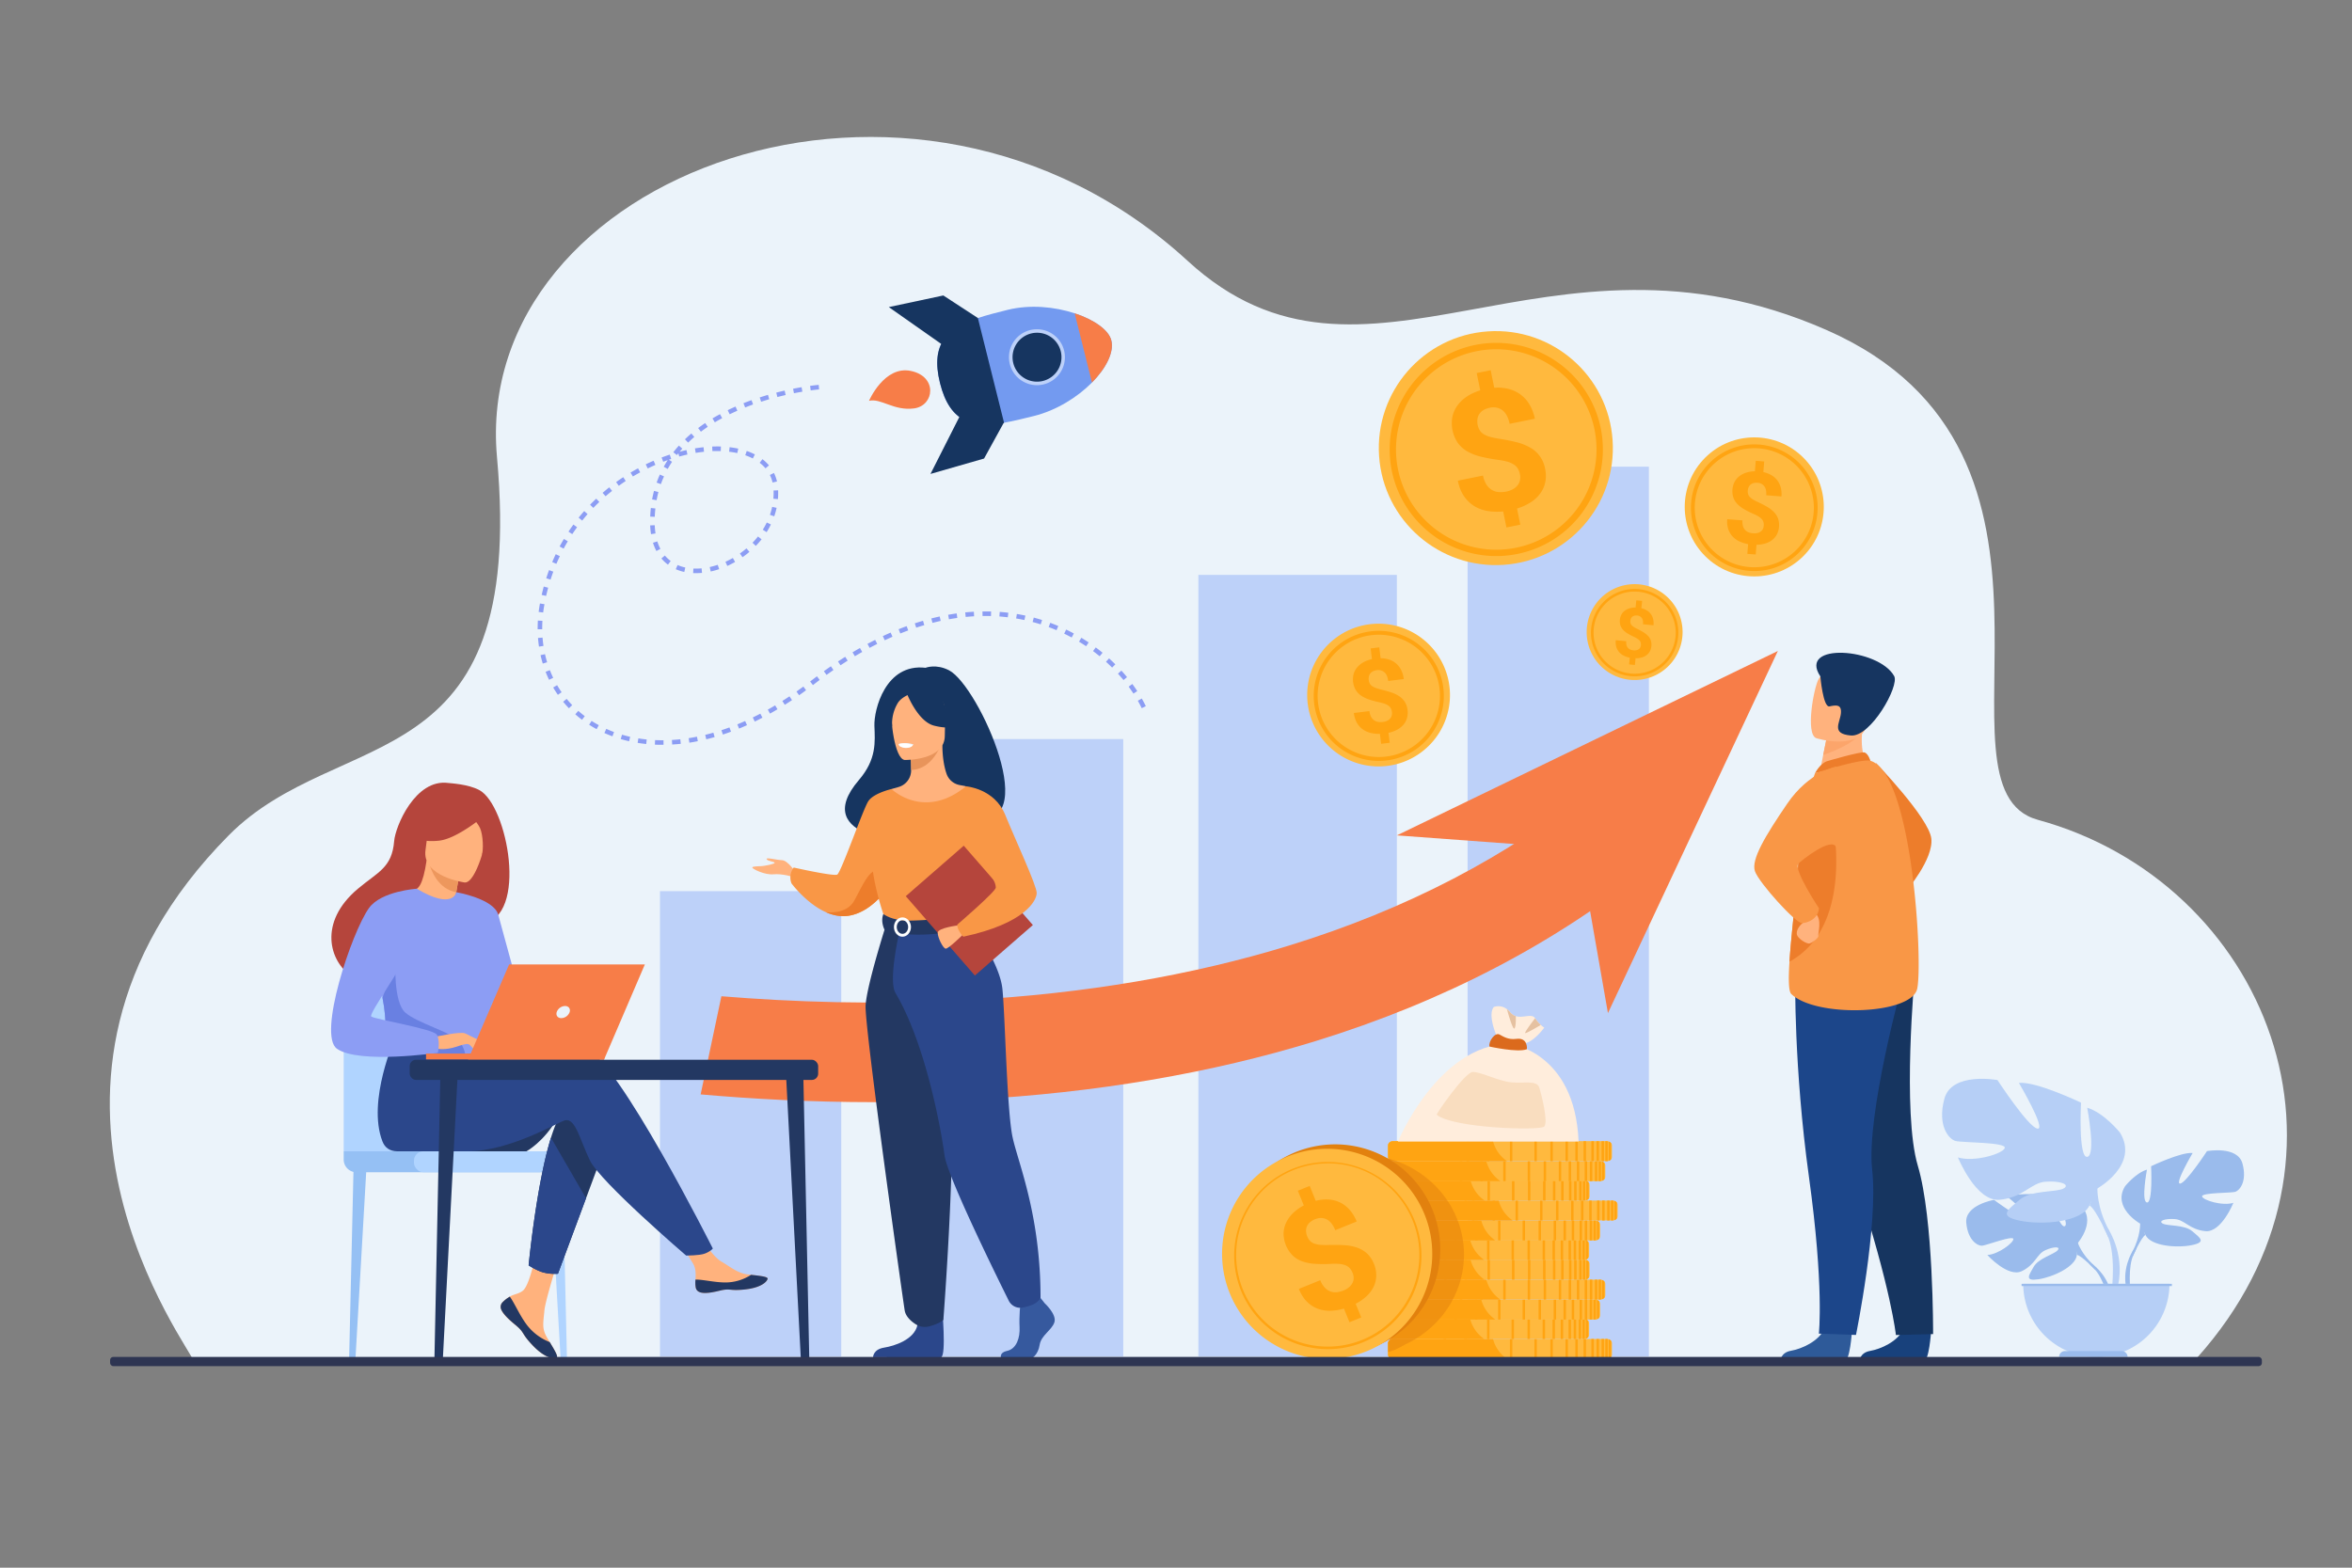 <svg xmlns="http://www.w3.org/2000/svg" id="_Layer_" data-name="&lt;Layer&gt;" viewBox="0 0 2760 1840"><rect x="0" y="0" width="2760" height="1840" fill="#808080" stroke="none"/><defs><style>.cls-1{fill:none;}.cls-2{fill:#ebf3fa;}.cls-3{fill:#8c9df4;}.cls-4{fill:#bdd1f9;}.cls-5{fill:#f77d48;}.cls-6{fill:#ffb93e;}.cls-7{fill:#ffa412;}.cls-8{fill:#739af0;}.cls-9{fill:#163560;}.cls-10{fill:#ed7d2b;}.cls-11{fill:#2e5a99;}.cls-12{fill:#18417c;}.cls-13{fill:#1c468a;}.cls-14{fill:#ffb27d;}.cls-15{fill:#f99746;}.cls-16{fill:#fca56b;}.cls-17{fill:#ffeddc;}.cls-18{fill:#db6a1d;}.cls-19{fill:#e5c1a1;}.cls-20{fill:#f9ddbf;}.cls-21,.cls-22{fill:#e2810e;}.cls-21{opacity:0.5;}.cls-23{opacity:0.7;}.cls-24{fill:#77a4e5;}.cls-25{fill:#9fc1f4;}.cls-26{fill:#36599e;}.cls-27{fill:#2b478b;}.cls-28{fill:#e8945b;}.cls-29{fill:#233862;}.cls-30{fill:#fff;}.cls-31{fill:#b5453c;}.cls-32{fill:#95c0f4;}.cls-33{fill:#b0d4ff;}.cls-34{fill:#ed975d;}.cls-35{fill:#6980e2;}.cls-36{fill:#2e3552;}</style></defs><rect class="cls-1" width="2760" height="1840"></rect><path class="cls-2" d="M227,1597.4c.6-10.5-246.55-325.75,41.26-616.82,129.93-131.39,349.71-60.2,314.94-444-30-331.41,488.43-526.14,810.64-230.25C1602,497.48,1812.78,242.45,2143,387.15s112.78,538,248.3,575.05c267,73,399.53,394.24,186.7,631.63Z"></path><path class="cls-3" d="M1339.78,831.19c-1.4-2.89-2.94-5.82-4.58-8.71l4.64-2.64c1.7,3,3.3,6,4.76,9Zm-9.72-17.13c-1.77-2.71-3.66-5.44-5.62-8.11l4.31-3.17c2,2.75,4,5.57,5.79,8.36ZM798.89,873c-3.39.36-6.79.64-10.11.84l-.32-5.34c3.24-.19,6.56-.47,9.85-.82Zm10.05-1.33-.82-5.28c3.22-.5,6.5-1.08,9.75-1.74l1,5.25C815.59,870.58,812.24,871.18,808.94,871.69Zm-30.31,2.51c-3.4,0-6.82,0-10.16-.19l.25-5.35c3.24.15,6.56.22,9.87.19Zm50.18-6.48-1.27-5.2c3.17-.77,6.4-1.63,9.58-2.54l1.48,5.14C835.34,866.05,832.05,866.93,828.81,867.72Zm-70.47,5.53c-3.39-.34-6.78-.79-10.09-1.33l.86-5.28c3.21.53,6.49,1,9.77,1.3Zm89.93-11.11-1.67-5.08c3.1-1,6.26-2.12,9.37-3.27l1.85,5C854.65,860,851.43,861.1,848.27,862.14Zm19-7-2-4.95c3-1.24,6.1-2.56,9.13-3.91l2.19,4.88C873.45,852.55,870.33,853.89,867.24,855.15ZM738.26,870c-3.33-.75-6.64-1.62-9.86-2.57l1.52-5.12c3.1.91,6.31,1.75,9.52,2.48Zm580.12-71.83c-2.07-2.53-4.25-5-6.47-7.49l4-3.59c2.28,2.5,4.51,5.09,6.64,7.68ZM885.69,846.9l-2.33-4.81c2.94-1.43,5.93-2.93,8.87-4.47l2.48,4.73C891.72,843.92,888.68,845.45,885.69,846.9Zm-167,17.3c-3.2-1.18-6.37-2.48-9.44-3.86l2.2-4.88c3,1.34,6,2.59,9.09,3.73Zm184.86-26.65L901,832.89c2.86-1.6,5.76-3.28,8.61-5l2.74,4.59C909.43,834.23,906.49,835.93,903.59,837.55Zm401.49-54c-2.32-2.32-4.74-4.61-7.18-6.81l3.59-4c2.5,2.26,5,4.61,7.36,7ZM700.14,855.81c-3-1.61-5.95-3.36-8.8-5.18l2.89-4.5c2.73,1.75,5.58,3.42,8.45,5Zm220.79-28.58-2.86-4.52c2.77-1.75,5.58-3.57,8.35-5.42l3,4.45C926.58,823.61,923.73,825.46,920.93,827.23ZM937.71,816l-3.07-4.37c2.68-1.88,5.4-3.84,8.08-5.81l3.17,4.3C943.18,812.16,940.43,814.14,937.71,816ZM683,844.8c-2.72-2-5.39-4.22-7.92-6.46l3.53-4c2.44,2.15,5,4.23,7.6,6.2Zm607.44-74.54c-2.53-2.08-5.15-4.12-7.79-6.09l3.18-4.29c2.71,2,5.4,4.11,8,6.24ZM953.94,804.1l-3.26-4.24.79-.61q3.62-2.79,7.21-5.48l3.2,4.28q-3.55,2.66-7.14,5.43Zm320.58-45.63c-2.72-1.83-5.53-3.62-8.34-5.32l2.77-4.58c2.88,1.75,5.76,3.58,8.56,5.46ZM667.65,831.29c-2.36-2.44-4.65-5-6.81-7.63l4.13-3.4c2.06,2.51,4.26,5,6.52,7.31Zm302.27-39.14-3.12-4.34c2.73-2,5.5-3.92,8.23-5.8l3,4.4C975.36,788.27,972.62,790.21,969.92,792.15Zm287.68-43.92c-2.89-1.56-5.85-3.07-8.81-4.5l2.32-4.82c3,1.47,6.08,3,9,4.62Zm-271.28,32.6-2.94-4.46c2.82-1.86,5.67-3.7,8.47-5.46l2.85,4.52C991.93,777.18,989.11,779,986.32,780.83ZM654.66,815.52c-1.94-2.78-3.8-5.68-5.51-8.62l4.61-2.7c1.65,2.82,3.42,5.6,5.28,8.26Zm348.52-45.3-2.75-4.59c2.88-1.72,5.81-3.43,8.71-5.08l2.64,4.66C1008.92,766.83,1006,768.52,1003.18,770.22Zm236.6-30.57c-3-1.28-6.12-2.5-9.19-3.64l1.85-5c3.15,1.17,6.32,2.43,9.43,3.74ZM1020.5,760.4l-2.53-4.72c3-1.58,6-3.14,9-4.65l2.41,4.78C1026.39,757.29,1023.42,758.83,1020.5,760.4Zm200.73-27.59c-3.13-1-6.32-1.92-9.5-2.76l1.37-5.17c3.25.86,6.53,1.82,9.74,2.83Zm-183,18.65-2.27-4.84c3-1.43,6.14-2.83,9.19-4.17l2.14,4.91C1044.33,748.67,1041.28,750.05,1038.27,751.46ZM644.33,797.87c-1.47-3-2.84-6.2-4.08-9.37l5-1.94c1.18,3,2.5,6.06,3.91,9Zm557.78-70.12c-3.2-.69-6.47-1.31-9.71-1.85l.87-5.28c3.33.56,6.69,1.2,10,1.9ZM1056.5,743.52l-2-5c3.13-1.25,6.31-2.47,9.43-3.62l1.84,5C1062.7,741.08,1059.58,742.28,1056.5,743.52Zm126.1-19c-3.25-.39-6.57-.71-9.84-1l.39-5.33c3.35.24,6.75.57,10.09,1Zm-107.45,12.18-1.68-5.08c3.21-1.06,6.46-2.07,9.65-3l1.51,5.13C1081.49,734.64,1078.31,735.64,1075.15,736.68Zm87.72-13.63c-3.26-.1-6.59-.12-9.89-.07l-.08-5.35c3.38,0,6.79,0,10.13.07Zm-68.67,8-1.33-5.17c3.26-.84,6.57-1.63,9.84-2.34l1.14,5.22C1100.65,729.49,1097.4,730.26,1094.2,731.08Zm48.88-7.74c-3.27.19-6.59.45-9.87.77l-.53-5.32c3.36-.33,6.75-.6,10.09-.79Zm-29.5,3.51-.95-5.26c3.33-.6,6.69-1.14,10-1.6l.74,5.3C1120.13,725.74,1116.84,726.27,1113.58,726.85Zm-476.66,52c-1-3.22-1.85-6.55-2.6-9.88l5.22-1.16c.71,3.2,1.55,6.39,2.49,9.49Zm-4.45-19.91c-.18-1.23-.35-2.46-.49-3.7-.26-2.14-.48-4.31-.64-6.45l5.33-.4c.16,2.06.37,4.15.61,6.21.15,1.19.31,2.38.48,3.55Zm3.8-20.38-5.35,0c0-3.36.07-6.79.26-10.19l5.34.31C636.33,732,636.25,735.31,636.27,738.55Zm1.13-19.66-5.31-.64c.4-3.28.91-6.62,1.51-9.92l5.29.8,0,.21C638.28,712.48,637.79,715.71,637.4,718.89Zm3.46-19.45-5.21-1.18c.74-3.29,1.56-6.6,2.44-9.83l5.16,1.4C642.39,693,641.59,696.22,640.86,699.44Zm182.93-27.06a75.78,75.78,0,0,1-10.39.27l.26-5.35a68,68,0,0,0,9.63-.24ZM834,670.76l-1.15-5.22a88.54,88.54,0,0,0,9.37-2.61l1.71,5.07A95,95,0,0,1,834,670.76Zm-31,.55a54.09,54.09,0,0,1-10-3.23l2.15-4.9a48.18,48.18,0,0,0,9,2.9Zm50.47-7.09-2.2-4.87c2.94-1.33,5.86-2.82,8.69-4.44l2.66,4.64C859.67,661.25,856.6,662.82,853.5,664.22ZM871.31,654l-3.08-4.37c2.67-1.88,5.27-3.89,7.72-6l3.47,4.07C876.84,650,874.11,652.07,871.31,654Zm-225.26,26.3L641,678.71c1-3.21,2.14-6.44,3.3-9.58l5,1.85C648.14,674.05,647.06,677.2,646.05,680.34Zm137.79-17.57a45.78,45.78,0,0,1-7.72-7.27l4.09-3.44a40.63,40.63,0,0,0,6.82,6.42Zm103.07-22L883.07,637c2.27-2.35,4.42-4.82,6.41-7.34l4.2,3.32C891.58,635.64,889.3,638.24,886.91,640.72Zm-234,21.06L648,659.71c1.31-3.11,2.71-6.22,4.15-9.25l4.83,2.3C655.56,655.72,654.19,658.75,652.91,661.78Zm117.34-15.07a57,57,0,0,1-4-9.69l5.1-1.59a53.33,53.33,0,0,0,3.61,8.8Zm129.37-22.14-4.52-2.85a86.22,86.22,0,0,0,4.7-8.49l4.82,2.32A93.89,93.89,0,0,1,899.62,624.57ZM661.43,643.93l-4.71-2.52c1.58-3,3.26-5.94,5-8.83l4.59,2.74C664.62,638.14,663,641,661.43,643.93Zm102.51-17c-.14-.93-.27-1.87-.39-2.84-.29-2.39-.49-4.89-.58-7.43l5.34-.21c.09,2.4.28,4.76.55,7,.11.9.23,1.79.37,2.66ZM908.56,606l-5.06-1.74a77.4,77.4,0,0,0,2.59-9.33l5.23,1.11A86.12,86.12,0,0,1,908.56,606Zm-237,20.93L667.1,624c1.85-2.8,3.79-5.6,5.78-8.33l4.32,3.15C675.26,621.48,673.36,624.21,671.56,626.94Zm96.79-20.35-5.35-.21c.14-3.41.39-6.83.75-10.16l5.32.58C768.72,600,768.47,603.3,768.35,606.59Zm144.5-20.76-5.33-.46a78.09,78.09,0,0,0,.24-9.68l5.35-.19A86.75,86.75,0,0,1,912.85,585.83ZM683.21,611,679,607.61c2.1-2.62,4.3-5.23,6.52-7.76l4,3.53C687.41,605.85,685.26,608.4,683.21,611Zm13.07-14.86-3.85-3.71c2.34-2.42,4.76-4.83,7.2-7.14l3.68,3.88C700.93,591.39,698.56,593.73,696.28,596.1Zm74.21-9-5.26-1c.62-3.35,1.37-6.7,2.24-10l5.17,1.38C771.81,580.68,771.08,583.89,770.49,587.11Zm136.08-20.82a40.38,40.38,0,0,0-3.15-8.82l4.78-2.38a45.58,45.58,0,0,1,3.58,10ZM710.64,582.47l-3.51-4c2.54-2.2,5.16-4.38,7.8-6.48l3.33,4.19C715.68,578.2,713.12,580.33,710.64,582.47Zm64.9-14.25-5-1.79c1.13-3.2,2.42-6.39,3.8-9.48l4.88,2.2C777.85,562.1,776.62,565.15,775.54,568.22Zm122.74-18.55a43.88,43.88,0,0,0-6.82-6.49l3.25-4.24a49.15,49.15,0,0,1,7.66,7.28Zm-172.13,20.5L723,565.84c2.73-2,5.53-3.92,8.34-5.77l2.94,4.46C731.56,566.34,728.81,568.24,726.15,570.17Zm16.53-10.91-2.75-4.59c2.88-1.73,5.85-3.42,8.8-5l2.55,4.7C748.39,555.92,745.5,557.57,742.68,559.26Zm40.88-8.86-4.68-2.58c1.44-2.62,3-5.23,4.65-7.77q-2.64.93-5.27,1.92l-1.89-5c3.16-1.2,6.38-2.34,9.56-3.38l1.67,5.08-2.69.9,3.72,2.46C786.82,544.75,785.12,547.57,783.56,550.4Zm99.84-12.29a65.85,65.85,0,0,0-8.86-3.75l1.73-5.06a71.43,71.43,0,0,1,9.57,4.05ZM760.09,549.83,757.75,545c3-1.48,6.13-2.9,9.22-4.23l2.12,4.9C766.08,547,763.05,548.39,760.09,549.83Zm105.1-18.05c-3.07-.66-6.31-1.19-9.63-1.58l.61-5.31c3.49.4,6.91,1,10.15,1.66Zm-68.12,4L796,532l-1.67,2.1-4.22-3.28c2.06-2.65,4.26-5.28,6.56-7.82l4,3.58c-1.07,1.19-2.13,2.4-3.15,3.62,2.67-.71,5.36-1.36,8-1.94l1.15,5.22C803.49,534.15,800.26,535,797.07,535.82Zm48.72-6.33c-3.19-.1-6.49-.08-9.82,0l-.22-5.34c3.46-.14,6.9-.16,10.21-.05Zm-29.42,2.09-.87-5.28c3.39-.55,6.78-1,10.09-1.36l.55,5.32C822.94,530.6,819.66,531,816.37,531.58Zm-8.89-12.09-3.72-3.85c2.4-2.32,4.94-4.62,7.54-6.83l3.46,4.07C812.25,515,809.8,517.25,807.48,519.49Zm15-12.76-3.22-4.27c2.65-2,5.44-4,8.27-5.89l3,4.44C827.73,502.86,825,504.79,822.45,506.73Zm16.36-11-2.76-4.58c2.84-1.71,5.81-3.41,8.82-5l2.54,4.7C844.48,492.39,841.58,494,838.81,495.71Zm17.42-9.45-2.34-4.8c3-1.45,6.07-2.89,9.19-4.26l2.16,4.89C862.18,483.44,859.15,484.84,856.23,486.26Zm18.17-8-2-5c3.08-1.23,6.27-2.43,9.47-3.58l1.8,5C880.56,475.87,877.43,477.05,874.4,478.26Zm18.72-6.72-1.64-5.09c3.17-1,6.43-2,9.67-3l1.49,5.13C899.45,469.55,896.25,470.53,893.12,471.54ZM912.25,466l-1.34-5.18c3.23-.83,6.54-1.64,9.83-2.39l1.2,5.21C918.69,464.37,915.43,465.17,912.25,466Zm19.44-4.45-1.05-5.24c3.32-.67,6.67-1.29,10-1.85l.9,5.27C938.26,460.28,935,460.89,931.69,461.54Zm29.48-4.49s-3.67.3-9.83,1.15l-.73-5.3c6.35-.88,10-1.17,10.13-1.18Z"></path><rect class="cls-4" x="774.45" y="1045.97" width="212.72" height="546.25"></rect><rect class="cls-4" x="1105.37" y="867.43" width="212.72" height="724.79"></rect><rect class="cls-4" x="1406.26" y="674.73" width="232.92" height="917.48"></rect><rect class="cls-4" x="1722.17" y="547.72" width="212.72" height="1044.5"></rect><polygon class="cls-5" points="1639.18 980.49 2086.26 764.06 1886.87 1189.07 1853.16 996.24 1639.18 980.49"></polygon><path class="cls-6" d="M1536.33,835.6a83.77,83.77,0,1,1,101.2,61.59A83.77,83.77,0,0,1,1536.33,835.6Z"></path><path class="cls-7" d="M1636,890.92a76.33,76.33,0,1,1,47.16-34.49A75.86,75.86,0,0,1,1636,890.92ZM1601,747a71.77,71.77,0,1,0,86.71,52.77A71.86,71.86,0,0,0,1601,747Z"></path><path class="cls-7" d="M1633.41,835.8a12.53,12.53,0,0,0-1.23-4.27,9.06,9.06,0,0,0-2.69-3.13,17.41,17.41,0,0,0-4.42-2.33,45.82,45.82,0,0,0-6.41-1.78q-6.47-1.42-11.82-3.19a38.09,38.09,0,0,1-9.33-4.45A22.3,22.3,0,0,1,1591,810a25.18,25.18,0,0,1-2.53-19,21.35,21.35,0,0,1,4.19-7.79,26.63,26.63,0,0,1,7.28-5.92,35.31,35.31,0,0,1,10-3.68l-1.52-12.58,10.12-1.22,1.55,12.75a31.58,31.58,0,0,1,10.21,1.68,23.93,23.93,0,0,1,14,12.35,32,32,0,0,1,3,10.41L1629,799.24q-.84-7.05-4.4-10.17a10.84,10.84,0,0,0-8.81-2.48A13.64,13.64,0,0,0,1611,788a9.33,9.33,0,0,0-3.12,2.58,8.76,8.76,0,0,0-1.57,3.5,13.24,13.24,0,0,0-.14,4.14,11.79,11.79,0,0,0,1.11,3.85,8.67,8.67,0,0,0,2.58,3,17.4,17.4,0,0,0,4.45,2.33,61.64,61.64,0,0,0,6.7,2q6.4,1.54,11.73,3.35a38.54,38.54,0,0,1,9.31,4.5,21.53,21.53,0,0,1,9.67,16.27A23.06,23.06,0,0,1,1651,843a20.9,20.9,0,0,1-4.23,7.72,25.69,25.69,0,0,1-7.36,5.79,38,38,0,0,1-10.06,3.6l1.42,11.7L1620.71,873l-1.41-11.63a42.77,42.77,0,0,1-10.43-1.06,27.3,27.3,0,0,1-9.32-4,24.28,24.28,0,0,1-7.09-7.64,29.66,29.66,0,0,1-3.74-11.83l18.28-2.22a18.09,18.09,0,0,0,2,6.82,11.65,11.65,0,0,0,3.67,4.09,11.39,11.39,0,0,0,4.74,1.81,19.53,19.53,0,0,0,5.18.06,16.15,16.15,0,0,0,5.13-1.4,10.79,10.79,0,0,0,3.5-2.57,8.47,8.47,0,0,0,1.89-3.48A10.58,10.58,0,0,0,1633.41,835.8Z"></path><circle class="cls-6" cx="2058.57" cy="594.94" r="81.59" transform="translate(182.26 1629.89) rotate(-45)"></circle><path class="cls-7" d="M2061.53,670.18a74.33,74.33,0,1,1,51.67-23.82A73.86,73.86,0,0,1,2061.53,670.18Zm-5.66-144.12a69.9,69.9,0,1,0,72.59,67.1A70,70,0,0,0,2055.87,526.06Z"></path><path class="cls-7" d="M2069.69,617.06a12.36,12.36,0,0,0-.35-4.31,9,9,0,0,0-2-3.51,16.84,16.84,0,0,0-3.78-3.07,45.59,45.59,0,0,0-5.77-2.95,115,115,0,0,1-10.66-5.32,37.11,37.11,0,0,1-8.06-6,21.91,21.91,0,0,1-4.91-7.56,24.55,24.55,0,0,1,1.26-18.64A20.55,20.55,0,0,1,2041,559a25.65,25.65,0,0,1,8.09-4.25,34.25,34.25,0,0,1,10.24-1.59l1-12.3,9.9.78-1,12.47a30.84,30.84,0,0,1,9.42,3.58,23.32,23.32,0,0,1,11,14.49,31,31,0,0,1,.82,10.5l-17.88-1.41q.54-6.9-2.25-10.56a10.49,10.49,0,0,0-7.93-4.07,13.51,13.51,0,0,0-4.85.4,9,9,0,0,0-3.48,1.86,8.51,8.51,0,0,0-2.17,3,12.37,12.37,0,0,0-.93,3.92,11.22,11.22,0,0,0,.31,3.9,8.46,8.46,0,0,0,1.88,3.36,17.08,17.08,0,0,0,3.81,3.07,56.27,56.27,0,0,0,6,3.17q5.82,2.72,10.55,5.46a37.16,37.16,0,0,1,8,6.1,22.09,22.09,0,0,1,4.91,7.58,24.66,24.66,0,0,1-1.29,18.76,20.51,20.51,0,0,1-5.54,6.56,25,25,0,0,1-8.13,4.1,37,37,0,0,1-10.3,1.5l-.9,11.43-9.84-.77.9-11.38a42.05,42.05,0,0,1-9.76-3,26.36,26.36,0,0,1-8.11-5.64,23.63,23.63,0,0,1-5.29-8.66,28.72,28.72,0,0,1-1.3-12l17.88,1.42a17.81,17.81,0,0,0,.61,6.9,11.55,11.55,0,0,0,2.72,4.61,11.1,11.1,0,0,0,4.18,2.64,18.86,18.86,0,0,0,4.93,1,15.75,15.75,0,0,0,5.16-.34,10.45,10.45,0,0,0,3.85-1.78,8.45,8.45,0,0,0,2.47-2.95A10.48,10.48,0,0,0,2069.69,617.06Z"></path><path class="cls-6" d="M1861.93,742.87a56.27,56.27,0,1,1,57.26,55.27A56.27,56.27,0,0,1,1861.93,742.87Z"></path><path class="cls-7" d="M1919.11,793.8a51.27,51.27,0,1,1,36-15.66A50.94,50.94,0,0,1,1919.11,793.8Zm-1.75-99.47a48.21,48.21,0,1,0,49.05,47.35A48.28,48.28,0,0,0,1917.36,694.33Z"></path><path class="cls-7" d="M1925.53,757.29a8.38,8.38,0,0,0-.18-3,6,6,0,0,0-1.3-2.45,11.52,11.52,0,0,0-2.55-2.18,32.29,32.29,0,0,0-3.94-2.12,77.2,77.2,0,0,1-7.27-3.83,25.29,25.29,0,0,1-5.47-4.28,15,15,0,0,1-3.27-5.29,16.92,16.92,0,0,1,1.14-12.83,14.22,14.22,0,0,1,3.89-4.49,18,18,0,0,1,5.64-2.81,23.76,23.76,0,0,1,7.09-.94l.85-8.47,6.82.69-.87,8.58a21.61,21.61,0,0,1,6.45,2.61,16.08,16.08,0,0,1,7.35,10.15,21.52,21.52,0,0,1,.41,7.26L1928,732.68c.32-3.17-.15-5.6-1.39-7.32a7.25,7.25,0,0,0-5.41-2.92,9.29,9.29,0,0,0-3.36.2,6.38,6.38,0,0,0-2.42,1.24,5.64,5.64,0,0,0-1.54,2.06,8.6,8.6,0,0,0-.71,2.69,8.16,8.16,0,0,0,.16,2.69,5.92,5.92,0,0,0,1.25,2.35,11.87,11.87,0,0,0,2.58,2.17,40.25,40.25,0,0,0,4.09,2.28q4,1.95,7.2,3.92a26,26,0,0,1,5.44,4.32,15.17,15.17,0,0,1,3.27,5.31,16.92,16.92,0,0,1-1.17,12.91,13.91,13.91,0,0,1-3.91,4.44,17.14,17.14,0,0,1-5.67,2.71,25.52,25.52,0,0,1-7.13.88l-.79,7.87-6.77-.68.79-7.83a28.54,28.54,0,0,1-6.68-2.24,18.31,18.31,0,0,1-5.52-4,16.42,16.42,0,0,1-3.52-6.05,19.86,19.86,0,0,1-.71-8.3l12.31,1.24a12.21,12.21,0,0,0,.32,4.77,8,8,0,0,0,1.8,3.21,7.73,7.73,0,0,0,2.85,1.89,13,13,0,0,0,3.38.8,11.1,11.1,0,0,0,3.56-.16A7.21,7.21,0,0,0,1923,762a5.69,5.69,0,0,0,1.75-2A7,7,0,0,0,1925.53,757.29Z"></path><circle class="cls-6" cx="1755.31" cy="526" r="137.32" transform="translate(-31.63 120.23) rotate(-3.89)"></circle><path class="cls-7" d="M1795.15,646.31a125.11,125.11,0,1,1,72.46-62.59A124.24,124.24,0,0,1,1795.15,646.31Zm-76.31-230.45a117.65,117.65,0,1,0,148.67,74.7A117.78,117.78,0,0,0,1718.84,415.86Z"></path><path class="cls-7" d="M1783.59,556.6a20.75,20.75,0,0,0-2.57-6.81,15.09,15.09,0,0,0-4.81-4.76,28.25,28.25,0,0,0-7.53-3.21,76.16,76.16,0,0,0-10.71-2.07,197.67,197.67,0,0,1-19.73-3.64,62.55,62.55,0,0,1-15.84-6,36.66,36.66,0,0,1-11.47-9.93,41.41,41.41,0,0,1-6.65-30.73,34.68,34.68,0,0,1,5.82-13.28,43.44,43.44,0,0,1,11.1-10.64,57.69,57.69,0,0,1,15.82-7.34l-4.16-20.35,16.38-3.34,4.22,20.63a51.71,51.71,0,0,1,16.91,1.39,39.28,39.28,0,0,1,24.49,18.32,52.39,52.39,0,0,1,6.22,16.61l-29.58,6q-2.34-11.4-8.56-16t-14.71-2.88a22.5,22.5,0,0,0-7.67,2.91,15.08,15.08,0,0,0-4.76,4.63,14.09,14.09,0,0,0-2.09,5.93,20.79,20.79,0,0,0,.31,6.77,19.21,19.21,0,0,0,2.33,6.16,14.13,14.13,0,0,0,4.61,4.55,28.69,28.69,0,0,0,7.58,3.21,96.71,96.71,0,0,0,11.19,2.31q10.69,1.68,19.62,3.92a63.05,63.05,0,0,1,15.81,6.12,35.4,35.4,0,0,1,18,25.3,37.79,37.79,0,0,1,.15,15.62,34.35,34.35,0,0,1-5.89,13.19,41.86,41.86,0,0,1-11.25,10.42,62.26,62.26,0,0,1-16,7.22l3.86,18.92-16.27,3.33-3.85-18.82a70.47,70.47,0,0,1-17.18-.35,44.54,44.54,0,0,1-15.76-5.35A39.86,39.86,0,0,1,1718.4,583q-5.36-7.43-7.69-18.83l29.58-6a29.8,29.8,0,0,0,4.2,10.88,19.16,19.16,0,0,0,6.54,6.19,18.67,18.67,0,0,0,8,2.33,32.11,32.11,0,0,0,8.47-.59,26.72,26.72,0,0,0,8.19-3,17.81,17.81,0,0,0,5.39-4.66,14.23,14.23,0,0,0,2.62-5.94A17.33,17.33,0,0,0,1783.59,556.6Z"></path><path class="cls-8" d="M1213.36,488.25c-12.34,3.08-24.13,6-35.15,7.91-35.69,6.1-63.26,1.07-75.14-46.51s10.08-65,44.44-76.38c10.62-3.52,22.4-6.47,34.74-9.55,26.39-6.59,55.58-3.68,78.84,4,22.87,7.51,40,19.61,43,31.75,3.46,13.84-6,32.57-22.72,49.54C1264.36,466.23,1239.74,481.66,1213.36,488.25Z"></path><polygon class="cls-9" points="1147.52 373.26 1106.98 346.79 1042.98 360.43 1109.45 407.13 1147.52 373.26"></polygon><polygon class="cls-9" points="1178.11 495.77 1154.78 538.19 1091.89 556.25 1128.6 483.78 1178.11 495.77"></polygon><path class="cls-9" d="M1178.21,496.16c-35.69,6.1-63.26,1.07-75.14-46.51s10.08-65,44.44-76.38Z"></path><path class="cls-5" d="M1019.74,470.46s17.81-41.51,49-35.12c31.81,6.52,27.8,40.8,3.93,44S1033.66,467,1019.74,470.46Z"></path><path class="cls-9" d="M1209.45,389.42a30.76,30.76,0,1,1-22.39,37.3A30.76,30.76,0,0,1,1209.45,389.42Z"></path><path class="cls-4" d="M1216.91,452.08a32.82,32.82,0,1,1,7.95-1A32.88,32.88,0,0,1,1216.91,452.08Zm0-61.53a28.71,28.71,0,1,0,27.86,21.76A28.63,28.63,0,0,0,1216.9,390.55Z"></path><path class="cls-5" d="M1281.39,449l-20.3-81.29c22.87,7.51,40,19.61,43,31.75C1307.57,413.27,1298.15,432,1281.39,449Z"></path><path class="cls-10" d="M2201.23,895.35s62.15,64.44,65.09,88.7-29.77,62.12-29.77,62.12Z"></path><path class="cls-11" d="M2173.15,1563.22s-2.2,34.18-8.81,34.66c-.88.06-33.55,0-33.55,0l-41.7-.33s.3-10,12.49-12.15,32.62-10.62,40-26.71C2149.42,1541.74,2173.15,1563.22,2173.15,1563.22Z"></path><path class="cls-12" d="M2266,1563.42s-2.2,34.18-8.81,34.66c-.88.06-33.55,0-33.55,0l-41.7-.33s.3-10,12.49-12.15,32.62-10.62,40-26.71C2242.3,1542,2266,1563.42,2266,1563.42Z"></path><path class="cls-9" d="M2127.76,1195.7s10.76,69.78,51.17,193.69,45.85,177.54,45.85,177.54l43.65-1.13s.66-135.32-17.95-197.63-3.56-224.48-3.56-224.48Z"></path><path class="cls-13" d="M2106.63,1147.2s-1.77,105.11,16.13,234.22,11.62,183.87,11.62,183.87l43.56,1.54s26.31-129,19-193.67,36.13-221.58,36.13-221.58Z"></path><path class="cls-14" d="M2191.48,901.41l-23.24,15.16-33.52-6.32c.47-2.71,2.71-13.92,4.74-24.08.13-.6.25-1.2.37-1.79,1.74-8.64,3.25-16.07,3.25-16.07l31.36-13.75,11.69-5.13c0,.18-.93,9.59-1.05,11C2182.83,884.8,2191.48,901.41,2191.48,901.41Z"></path><path class="cls-10" d="M2143.34,893.62c.66-.27,40.42-11.91,44.73-10.47s6.85,9.79,6.85,9.79l-65,14.55S2135,897.1,2143.34,893.62Z"></path><path class="cls-15" d="M2249.77,1160.49c-6.8,30.72-118.91,34.12-147.75,6.16-3.28-3.19-3.41-18-2.12-37.92,2.51-39,10.42-97.56,10.79-127.51a237.76,237.76,0,0,1,4.87-42.67,347.87,347.87,0,0,1,14.33-51.06s54.8-17.58,65-14.55C2244.25,907.55,2256.58,1129.78,2249.77,1160.49Z"></path><path class="cls-10" d="M2099.9,1128.73c2.51-39,10.42-97.56,10.79-127.51a237.76,237.76,0,0,1,4.87-42.67l33-5.74S2180.43,1084.42,2099.9,1128.73Z"></path><path class="cls-14" d="M2117.85,1074.46s2.23,5.37-2.49,9-7.79,9.42-6.72,13.69,11.4,11.25,15,10.14,10.9-6.72,10.12-9,5-19.74-3.78-26.49S2117.85,1074.46,2117.85,1074.46Z"></path><path class="cls-15" d="M2155.06,899.66s-32.13,5.94-57.81,43.61-42.58,65.67-37.89,79.27,47.56,60.85,55,60.87,19.38-5.35,20.07-17.47c0,0-30.16-45.42-24.18-52.2,2.55-2.89,39.35-32.64,44.57-19.16C2163.42,1016.89,2155.06,899.66,2155.06,899.66Z"></path><path class="cls-16" d="M2182.72,860.83c-6.9,11.63-32.56,21.65-43.26,25.34.13-.6.25-1.2.37-1.79,1.74-8.64,3.25-16.07,3.25-16.07l31.36-13.75C2181.36,854.48,2185.57,856,2182.72,860.83Z"></path><path class="cls-14" d="M2131.28,866.38s50.42,15.85,59.81-15.71,22.22-50.76-9.58-62.21-41.67-1.28-47.36,8.49S2118.4,861.44,2131.28,866.38Z"></path><path class="cls-9" d="M2136.14,793.91s3.14,36.75,10.74,35.17,14.49-2.74,13.36,8.33-11.7,23.84,11.71,25.85,57.21-58.31,50.8-69.76C2204.26,760.47,2109.4,753.6,2136.14,793.91Z"></path><path class="cls-6" d="M1891.62,1576.67v13.22a4.53,4.53,0,0,1-1,2.84,6,6,0,0,1-2.85,1.9,5.14,5.14,0,0,1-1.11.27,6.27,6.27,0,0,1-1.07.08H1634.83c-3,0-5.56-1.89-6-4.33,0-.17,0-.33,0-.5s0-.18,0-.26v-13.22c0-.09,0-.18,0-.26s0-.34,0-.5c.45-2.45,3-4.33,6-4.33h250.72a7.49,7.49,0,0,1,1.07.07,6.66,6.66,0,0,1,1.11.27,6.12,6.12,0,0,1,2.85,1.9A4.58,4.58,0,0,1,1891.62,1576.67Z"></path><path class="cls-7" d="M1768.5,1595H1634.18a5.37,5.37,0,0,1-5.21-3.77c-.06-.19-.11-.37-.15-.56s0-.33,0-.5,0-.18,0-.26v-13.22c0-.09,0-.18,0-.26s0-.34,0-.5a5.12,5.12,0,0,1,.15-.56,5.36,5.36,0,0,1,5.21-3.77H1752A41,41,0,0,0,1768.5,1595Z"></path><rect class="cls-7" x="1858.26" y="1571.57" width="2.85" height="23.41"></rect><rect class="cls-7" x="1848.61" y="1571.57" width="2.85" height="23.41"></rect><rect class="cls-7" x="1837.05" y="1571.57" width="2.85" height="23.41"></rect><rect class="cls-7" x="1819.32" y="1571.57" width="2.85" height="23.41"></rect><rect class="cls-7" x="1800.57" y="1571.57" width="2.85" height="23.41"></rect><rect class="cls-7" x="1771.83" y="1571.57" width="2.85" height="23.41"></rect><rect class="cls-7" x="1744.91" y="1571.57" width="2.85" height="23.41"></rect><rect class="cls-7" x="1720.88" y="1571.57" width="2.85" height="23.41"></rect><rect class="cls-7" x="1867.44" y="1571.57" width="2.85" height="23.41"></rect><rect class="cls-7" x="1873.51" y="1571.57" width="2.85" height="23.41"></rect><rect class="cls-7" x="1879.36" y="1571.57" width="2.85" height="23.41"></rect><path class="cls-7" d="M1886.62,1571.66v23.24a7.48,7.48,0,0,1-1.07.08h-1.78v-23.41h1.78A6.26,6.26,0,0,1,1886.62,1571.66Z"></path><path class="cls-7" d="M1890.58,1573.82v18.91a6.06,6.06,0,0,1-2.85,1.91v-22.72A6,6,0,0,1,1890.58,1573.82Z"></path><path class="cls-6" d="M1864.81,1553.26v13.22a4.63,4.63,0,0,1-1,2.85,6.55,6.55,0,0,1-.58.6,6.1,6.1,0,0,1-2.28,1.3,6.43,6.43,0,0,1-1.11.26,7.33,7.33,0,0,1-1.06.09H1608c-3,0-5.55-1.9-6-4.34,0-.17,0-.33,0-.5a2.17,2.17,0,0,1,0-.26v-13.22a2.26,2.26,0,0,1,0-.26c0-.17,0-.33,0-.5.45-2.44,3-4.33,6-4.33h250.73a3.7,3.7,0,0,1,.47,0h.21l.23,0,.15,0a6.43,6.43,0,0,1,1.11.26c.22.07.42.15.62.23h0l.39.19.22.13.21.12a4.92,4.92,0,0,1,.73.54c.08.07.14.14.22.2l.12.12s0,0,.06.07l.06.05c.08.08.15.17.23.26A4.6,4.6,0,0,1,1864.81,1553.26Z"></path><path class="cls-7" d="M1741.69,1571.58H1607.37a5.37,5.37,0,0,1-5.2-3.79,4.94,4.94,0,0,1-.15-.55c0-.17,0-.33,0-.5a2.17,2.17,0,0,1,0-.26v-13.22a2.26,2.26,0,0,1,0-.26c0-.17,0-.33,0-.5a4.94,4.94,0,0,1,.15-.55,5.36,5.36,0,0,1,5.2-3.78H1725.2c0,.19.1.38.16.57A41,41,0,0,0,1741.69,1571.58Z"></path><rect class="cls-7" x="1831.45" y="1548.17" width="2.85" height="23.41"></rect><rect class="cls-7" x="1821.81" y="1548.17" width="2.85" height="23.41"></rect><rect class="cls-7" x="1810.24" y="1548.17" width="2.85" height="23.41"></rect><rect class="cls-7" x="1792.51" y="1548.17" width="2.85" height="23.41"></rect><rect class="cls-7" x="1773.76" y="1548.17" width="2.85" height="23.41"></rect><rect class="cls-7" x="1745.02" y="1548.17" width="2.85" height="23.41"></rect><rect class="cls-7" x="1718.11" y="1548.17" width="2.85" height="23.41"></rect><rect class="cls-7" x="1694.08" y="1548.17" width="2.85" height="23.41"></rect><rect class="cls-7" x="1840.63" y="1548.17" width="2.85" height="23.41"></rect><rect class="cls-7" x="1846.7" y="1548.17" width="2.85" height="23.41"></rect><rect class="cls-7" x="1852.56" y="1548.17" width="2.85" height="23.41"></rect><path class="cls-7" d="M1859.81,1548.25v23.24a7.37,7.37,0,0,1-1.07.08H1857v-23.4h1.78A7.37,7.37,0,0,1,1859.81,1548.25Z"></path><path class="cls-7" d="M1863.77,1550.42v18.9a6,6,0,0,1-2.85,1.91v-22.72A6,6,0,0,1,1863.77,1550.42Z"></path><path class="cls-6" d="M1877.76,1530.43v13.22a4.52,4.52,0,0,1-1,2.85,6.09,6.09,0,0,1-2.84,1.9,7.82,7.82,0,0,1-1.11.27,9.45,9.45,0,0,1-1.07.07H1621a7.11,7.11,0,0,1-2.8-.57,5.33,5.33,0,0,1-3.2-3.7c0-.11,0-.22,0-.33a1.64,1.64,0,0,1,0-.23,2.17,2.17,0,0,1,0-.26v-13.22a2.35,2.35,0,0,1,0-.26,4.1,4.1,0,0,1,.06-.49c.44-2.45,3-4.34,6-4.34H1871.7a7.59,7.59,0,0,1,1.07.08,5.79,5.79,0,0,1,1.11.26,6.1,6.1,0,0,1,2.84,1.91A4.47,4.47,0,0,1,1877.76,1530.43Z"></path><path class="cls-7" d="M1754.65,1548.74H1620.33a5.74,5.74,0,0,1-2.5-.57,5.19,5.19,0,0,1-2.85-3.7c0-.11,0-.22,0-.33a1.64,1.64,0,0,1,0-.23,2.17,2.17,0,0,1,0-.26v-13.22a2.35,2.35,0,0,1,0-.26,4.1,4.1,0,0,1,.06-.49,3.7,3.7,0,0,1,.14-.55,5.36,5.36,0,0,1,5.21-3.79h117.82a41.12,41.12,0,0,0,15.68,22.83C1754.09,1548.36,1754.37,1548.56,1754.65,1548.74Z"></path><rect class="cls-7" x="1844.41" y="1525.34" width="2.85" height="23.41"></rect><rect class="cls-7" x="1834.76" y="1525.34" width="2.85" height="23.41"></rect><rect class="cls-7" x="1823.19" y="1525.34" width="2.85" height="23.41"></rect><rect class="cls-7" x="1805.46" y="1525.34" width="2.85" height="23.41"></rect><rect class="cls-7" x="1786.72" y="1525.34" width="2.85" height="23.41"></rect><rect class="cls-7" x="1757.97" y="1525.34" width="2.85" height="23.41"></rect><rect class="cls-7" x="1731.06" y="1525.34" width="2.85" height="23.41"></rect><rect class="cls-7" x="1707.03" y="1525.34" width="2.85" height="23.41"></rect><rect class="cls-7" x="1853.59" y="1525.34" width="2.85" height="23.41"></rect><rect class="cls-7" x="1859.65" y="1525.34" width="2.85" height="23.41"></rect><rect class="cls-7" x="1865.51" y="1525.34" width="2.85" height="23.41"></rect><path class="cls-7" d="M1872.77,1525.42v23.24a6.35,6.35,0,0,1-1.07.08h-1.78v-23.4h1.78A7.59,7.59,0,0,1,1872.77,1525.42Z"></path><path class="cls-7" d="M1876.73,1527.59v18.91a6.17,6.17,0,0,1-2.85,1.9v-22.72A6.11,6.11,0,0,1,1876.73,1527.59Z"></path><path class="cls-6" d="M1883.77,1507v13.21a4.5,4.5,0,0,1-1,2.85l-.27.31a5.85,5.85,0,0,1-1.74,1.26,6.86,6.86,0,0,1-.83.34,6.77,6.77,0,0,1-1.12.26l-.52.06-.55,0H1627c-3,0-5.56-1.89-6-4.34a4.1,4.1,0,0,1-.06-.49v-13.75c.16-2.48,2.44-4.5,5.34-4.79.24,0,.48,0,.72,0H1877.7a5.07,5.07,0,0,1,.55,0,4.35,4.35,0,0,1,.52.06,5.89,5.89,0,0,1,1.12.26,6.06,6.06,0,0,1,2.84,1.9A4.48,4.48,0,0,1,1883.77,1507Z"></path><path class="cls-7" d="M1760.66,1525.34H1626.33a5.38,5.38,0,0,1-5.21-3.78,3.53,3.53,0,0,1-.14-.56,4.1,4.1,0,0,1-.06-.49v-13.75a5.27,5.27,0,0,1,4.77-4.79c.21,0,.42,0,.64,0h117.83s0,0,0,0A41.05,41.05,0,0,0,1760.66,1525.34Z"></path><rect class="cls-7" x="1850.41" y="1501.93" width="2.85" height="23.41"></rect><rect class="cls-7" x="1840.77" y="1501.93" width="2.85" height="23.41"></rect><rect class="cls-7" x="1829.2" y="1501.93" width="2.85" height="23.41"></rect><rect class="cls-7" x="1811.47" y="1501.93" width="2.85" height="23.41"></rect><rect class="cls-7" x="1792.72" y="1501.93" width="2.85" height="23.41"></rect><rect class="cls-7" x="1763.98" y="1501.93" width="2.85" height="23.41"></rect><rect class="cls-7" x="1737.07" y="1501.93" width="2.85" height="23.41"></rect><rect class="cls-7" x="1713.04" y="1501.93" width="2.85" height="23.41"></rect><rect class="cls-7" x="1859.59" y="1501.93" width="2.85" height="23.41"></rect><rect class="cls-7" x="1865.66" y="1501.93" width="2.85" height="23.41"></rect><rect class="cls-7" x="1871.52" y="1501.93" width="2.85" height="23.41"></rect><path class="cls-7" d="M1878.77,1502v23.25a7.34,7.34,0,0,1-1.06.08h-1.79v-23.41h1.79A7.34,7.34,0,0,1,1878.77,1502Z"></path><path class="cls-7" d="M1882.73,1504.18v18.91a6,6,0,0,1-2.85,1.9v-22.72A6.08,6.08,0,0,1,1882.73,1504.18Z"></path><path class="cls-6" d="M1865.33,1483.66v13.21a4.44,4.44,0,0,1-1,2.84,6,6,0,0,1-2.85,1.92,6.64,6.64,0,0,1-1.11.25,2,2,0,0,1-.35,0h0l-.19,0H1608.55c-3.23,0-5.89-2.15-6.06-4.83a2.35,2.35,0,0,1,0-.27v-13.21a2.44,2.44,0,0,1,0-.27,1.49,1.49,0,0,1,0-.21,5.5,5.5,0,0,1,4.55-4.46l.18,0a7,7,0,0,1,1.31-.13h250.72l.54,0,.23,0h0a1.26,1.26,0,0,1,.28,0,6.64,6.64,0,0,1,1.11.25,6,6,0,0,1,2.85,1.92A4.44,4.44,0,0,1,1865.33,1483.66Z"></path><path class="cls-7" d="M1742.22,1502H1607.9a5.3,5.3,0,0,1-5.41-4.83,2.35,2.35,0,0,1,0-.27v-13.21a2.44,2.44,0,0,1,0-.27,1.49,1.49,0,0,1,0-.21,5.23,5.23,0,0,1,4.2-4.49.85.85,0,0,1,.23,0,5.12,5.12,0,0,1,1-.09h117.82a1.09,1.09,0,0,1,0,.17,41,41,0,0,0,16.39,23.2Z"></path><rect class="cls-7" x="1831.98" y="1478.56" width="2.85" height="23.41"></rect><rect class="cls-7" x="1822.33" y="1478.56" width="2.85" height="23.41"></rect><rect class="cls-7" x="1810.77" y="1478.56" width="2.85" height="23.41"></rect><rect class="cls-7" x="1793.04" y="1478.56" width="2.85" height="23.41"></rect><rect class="cls-7" x="1774.29" y="1478.56" width="2.85" height="23.41"></rect><rect class="cls-7" x="1745.55" y="1478.56" width="2.85" height="23.41"></rect><rect class="cls-7" x="1718.63" y="1478.56" width="2.85" height="23.41"></rect><rect class="cls-7" x="1694.6" y="1478.56" width="2.85" height="23.41"></rect><rect class="cls-7" x="1841.16" y="1478.56" width="2.85" height="23.41"></rect><rect class="cls-7" x="1847.23" y="1478.56" width="2.85" height="23.41"></rect><rect class="cls-7" x="1853.08" y="1478.56" width="2.85" height="23.41"></rect><path class="cls-7" d="M1860.34,1478.64v23.25a7.48,7.48,0,0,1-1.07.08h-1.78v-23.41h1.78A7.48,7.48,0,0,1,1860.34,1478.64Z"></path><path class="cls-7" d="M1864.3,1480.81v18.91a6,6,0,0,1-2.85,1.9v-22.71A6,6,0,0,1,1864.3,1480.81Z"></path><path class="cls-6" d="M1864.81,1460.42v13.21a4.61,4.61,0,0,1-1,2.85,8.25,8.25,0,0,1-.58.61,6.24,6.24,0,0,1-2.28,1.3,8.33,8.33,0,0,1-.86.22h0l-.23,0a7.34,7.34,0,0,1-1.06.08H1608a6.79,6.79,0,0,1-.78,0l-.3,0a5.66,5.66,0,0,1-4.93-4.31c0-.15,0-.29,0-.44a2.44,2.44,0,0,1,0-.27v-13.21a2.44,2.44,0,0,1,0-.27c0-.16,0-.32,0-.49.45-2.44,3-4.34,6-4.34h250.73l.47,0h.21l.23,0,.15,0a5.62,5.62,0,0,1,1.11.26c.22.07.42.15.62.23h0a6.11,6.11,0,0,1,2,1.41l.23.26A4.59,4.59,0,0,1,1864.81,1460.42Z"></path><path class="cls-7" d="M1741.69,1478.73H1607.06c-.12,0-.24,0-.35,0a5.31,5.31,0,0,1-4.7-4.35c0-.15,0-.29,0-.44a2.44,2.44,0,0,1,0-.27v-13.21a2.44,2.44,0,0,1,0-.27c0-.16,0-.32,0-.49s.09-.37.15-.56a5.37,5.37,0,0,1,5.2-3.78H1725.2c0,.2.1.39.16.58a41,41,0,0,0,16.09,22.66C1741.53,1478.62,1741.62,1478.67,1741.69,1478.73Z"></path><rect class="cls-7" x="1831.45" y="1455.32" width="2.85" height="23.41"></rect><rect class="cls-7" x="1821.81" y="1455.32" width="2.85" height="23.41"></rect><rect class="cls-7" x="1810.24" y="1455.32" width="2.85" height="23.41"></rect><rect class="cls-7" x="1792.51" y="1455.32" width="2.85" height="23.41"></rect><rect class="cls-7" x="1773.76" y="1455.32" width="2.85" height="23.41"></rect><rect class="cls-7" x="1745.02" y="1455.32" width="2.85" height="23.41"></rect><rect class="cls-7" x="1718.11" y="1455.32" width="2.85" height="23.41"></rect><rect class="cls-7" x="1694.08" y="1455.32" width="2.85" height="23.41"></rect><rect class="cls-7" x="1840.63" y="1455.32" width="2.85" height="23.41"></rect><rect class="cls-7" x="1846.7" y="1455.32" width="2.85" height="23.41"></rect><rect class="cls-7" x="1852.56" y="1455.32" width="2.85" height="23.41"></rect><path class="cls-7" d="M1859.81,1455.41v23.24a7.37,7.37,0,0,1-1.07.08H1857v-23.41h1.78A6.18,6.18,0,0,1,1859.81,1455.41Z"></path><path class="cls-7" d="M1863.77,1457.57v18.91a6.08,6.08,0,0,1-2.85,1.91v-22.72A6,6,0,0,1,1863.77,1457.57Z"></path><path class="cls-6" d="M1877.76,1437.59v13.21a4.48,4.48,0,0,1-1,2.85,6,6,0,0,1-2.84,1.91,7.81,7.81,0,0,1-1.11.26,7.59,7.59,0,0,1-1.07.08H1621a6.94,6.94,0,0,1-2.8-.58,5.31,5.31,0,0,1-3.2-3.7,3.11,3.11,0,0,1,0-.32,1.79,1.79,0,0,1,0-.23,2.35,2.35,0,0,1,0-.27v-13.21a2.44,2.44,0,0,1,0-.27,4.1,4.1,0,0,1,.06-.49c.44-2.44,3-4.34,6-4.34H1871.7a6.35,6.35,0,0,1,1.07.09,6.64,6.64,0,0,1,1.11.25,6,6,0,0,1,2.84,1.92A4.45,4.45,0,0,1,1877.76,1437.59Z"></path><path class="cls-7" d="M1754.65,1455.9H1620.33a5.61,5.61,0,0,1-2.5-.58,5.17,5.17,0,0,1-2.85-3.7,3.11,3.11,0,0,1,0-.32,1.79,1.79,0,0,1,0-.23,2.35,2.35,0,0,1,0-.27v-13.21a2.44,2.44,0,0,1,0-.27,4.1,4.1,0,0,1,.06-.49,3.05,3.05,0,0,1,.14-.54,5.36,5.36,0,0,1,5.21-3.8h117.82a41.06,41.06,0,0,0,15.68,22.83C1754.09,1455.52,1754.37,1455.71,1754.65,1455.9Z"></path><rect class="cls-7" x="1844.41" y="1432.5" width="2.85" height="23.41"></rect><rect class="cls-7" x="1834.76" y="1432.5" width="2.85" height="23.41"></rect><rect class="cls-7" x="1823.19" y="1432.5" width="2.85" height="23.41"></rect><rect class="cls-7" x="1805.46" y="1432.5" width="2.85" height="23.41"></rect><rect class="cls-7" x="1786.72" y="1432.5" width="2.85" height="23.41"></rect><rect class="cls-7" x="1757.97" y="1432.5" width="2.85" height="23.41"></rect><rect class="cls-7" x="1731.06" y="1432.5" width="2.85" height="23.41"></rect><rect class="cls-7" x="1707.03" y="1432.5" width="2.85" height="23.41"></rect><rect class="cls-7" x="1853.59" y="1432.5" width="2.85" height="23.41"></rect><rect class="cls-7" x="1859.65" y="1432.5" width="2.85" height="23.41"></rect><rect class="cls-7" x="1865.51" y="1432.5" width="2.85" height="23.41"></rect><path class="cls-7" d="M1872.77,1432.58v23.24a7.59,7.59,0,0,1-1.07.08h-1.78v-23.41h1.78A6.35,6.35,0,0,1,1872.77,1432.58Z"></path><path class="cls-7" d="M1876.73,1434.74v18.91a6.11,6.11,0,0,1-2.85,1.91v-22.72A6.09,6.09,0,0,1,1876.73,1434.74Z"></path><path class="cls-6" d="M1898.25,1414.18v13.22a4.54,4.54,0,0,1-1,2.84h0l-.27.32a6,6,0,0,1-1.34,1,6.55,6.55,0,0,1-.8.38h0a4.11,4.11,0,0,1-.42.15,5.79,5.79,0,0,1-1.11.26,6.35,6.35,0,0,1-1.07.08H1641.46c-3,0-5.55-1.89-6-4.33a4.23,4.23,0,0,1,0-.5,2.26,2.26,0,0,1,0-.26v-13.22a2.26,2.26,0,0,1,0-.26c.15-2.47,2.44-4.5,5.34-4.79a5.63,5.63,0,0,1,.71,0h250.73a7.59,7.59,0,0,1,1.07.08,7.81,7.81,0,0,1,1.11.26,6.26,6.26,0,0,1,2.57,1.59l.27.32h0A4.54,4.54,0,0,1,1898.25,1414.18Z"></path><path class="cls-7" d="M1775.14,1432.49H1640.81a5.36,5.36,0,0,1-5.2-3.79,4.77,4.77,0,0,1-.15-.54,4.23,4.23,0,0,1,0-.5,2.26,2.26,0,0,1,0-.26v-13.22a2.26,2.26,0,0,1,0-.26,5.25,5.25,0,0,1,4.76-4.79,4.58,4.58,0,0,1,.64,0h117.83s0,0,0,0A41,41,0,0,0,1775.14,1432.49Z"></path><rect class="cls-7" x="1864.9" y="1409.09" width="2.85" height="23.41"></rect><rect class="cls-7" x="1855.25" y="1409.09" width="2.85" height="23.41"></rect><rect class="cls-7" x="1843.68" y="1409.09" width="2.85" height="23.41"></rect><rect class="cls-7" x="1825.95" y="1409.09" width="2.85" height="23.41"></rect><rect class="cls-7" x="1807.21" y="1409.09" width="2.85" height="23.41"></rect><rect class="cls-7" x="1778.46" y="1409.09" width="2.85" height="23.41"></rect><rect class="cls-7" x="1751.55" y="1409.09" width="2.85" height="23.41"></rect><rect class="cls-7" x="1727.52" y="1409.09" width="2.85" height="23.41"></rect><rect class="cls-7" x="1874.08" y="1409.09" width="2.85" height="23.41"></rect><rect class="cls-7" x="1880.14" y="1409.09" width="2.85" height="23.41"></rect><rect class="cls-7" x="1886" y="1409.09" width="2.85" height="23.41"></rect><path class="cls-7" d="M1893.26,1409.17v23.24a7.59,7.59,0,0,1-1.07.08h-1.78v-23.4h1.78A7.59,7.59,0,0,1,1893.26,1409.17Z"></path><path class="cls-7" d="M1897.21,1411.34v18.9a6,6,0,0,1-2.84,1.91v-22.72A6,6,0,0,1,1897.21,1411.34Z"></path><path class="cls-6" d="M1865.33,1390.82V1404a4.44,4.44,0,0,1-1,2.84,5.94,5.94,0,0,1-2.85,1.91,5.79,5.79,0,0,1-1.11.26l-.35,0h0l-.24,0H1608.55a6.38,6.38,0,0,1-5.16-2.43,4.59,4.59,0,0,1-.9-2.41,2.35,2.35,0,0,1,0-.26v-13.21a2.26,2.26,0,0,1,0-.27,5.38,5.38,0,0,1,4.3-4.61,6.79,6.79,0,0,1,1.76-.22h251l.16,0a5.61,5.61,0,0,1,.59.06,6.65,6.65,0,0,1,1.11.26,4.65,4.65,0,0,1,.52.2h0a6,6,0,0,1,1.76,1.1l0,0,.07.07a4.52,4.52,0,0,1,1.51,3.36Z"></path><path class="cls-7" d="M1742.22,1409.13H1607.9a5.52,5.52,0,0,1-4.52-2.31,4.83,4.83,0,0,1-.89-2.53,2.35,2.35,0,0,1,0-.26v-13.21a2.26,2.26,0,0,1,0-.27,5.21,5.21,0,0,1,4.32-4.72,5.6,5.6,0,0,1,1.09-.11h117.82c0,.18.11.36.16.54a41,41,0,0,0,16.28,22.83Z"></path><rect class="cls-7" x="1831.98" y="1385.72" width="2.85" height="23.41"></rect><rect class="cls-7" x="1822.33" y="1385.72" width="2.85" height="23.41"></rect><rect class="cls-7" x="1810.77" y="1385.72" width="2.85" height="23.41"></rect><rect class="cls-7" x="1793.04" y="1385.72" width="2.85" height="23.41"></rect><rect class="cls-7" x="1774.29" y="1385.72" width="2.85" height="23.41"></rect><rect class="cls-7" x="1745.55" y="1385.72" width="2.85" height="23.41"></rect><rect class="cls-7" x="1718.63" y="1385.72" width="2.85" height="23.41"></rect><rect class="cls-7" x="1694.6" y="1385.72" width="2.85" height="23.41"></rect><rect class="cls-7" x="1841.16" y="1385.72" width="2.85" height="23.41"></rect><rect class="cls-7" x="1847.23" y="1385.72" width="2.85" height="23.41"></rect><rect class="cls-7" x="1853.08" y="1385.72" width="2.85" height="23.41"></rect><path class="cls-7" d="M1860.34,1385.8V1409a6.27,6.27,0,0,1-1.07.08h-1.78v-23.4h1.78A7.48,7.48,0,0,1,1860.34,1385.8Z"></path><path class="cls-7" d="M1864.3,1388v18.9a6.06,6.06,0,0,1-2.85,1.91v-22.72A6.06,6.06,0,0,1,1864.3,1388Z"></path><path class="cls-6" d="M1883.77,1368v13.21a4.48,4.48,0,0,1-1,2.85,6.08,6.08,0,0,1-2.85,1.91,7.5,7.5,0,0,1-1.11.26,7.37,7.37,0,0,1-1.07.08H1627a7.08,7.08,0,0,1-2.71-.54,5.23,5.23,0,0,1-3.33-4.09c0-.06,0-.13,0-.2v-13.75c.16-2.48,2.45-4.5,5.35-4.79a5.53,5.53,0,0,1,.71,0H1877.7a7.37,7.37,0,0,1,1.07.08,6.43,6.43,0,0,1,1.11.27,6,6,0,0,1,2.85,1.9A4.5,4.5,0,0,1,1883.77,1368Z"></path><path class="cls-7" d="M1760.65,1386.26H1626.33a5.64,5.64,0,0,1-2.41-.54,5.13,5.13,0,0,1-3-4.09c0-.06,0-.13,0-.2v-13.75a5.26,5.26,0,0,1,4.77-4.79,4.58,4.58,0,0,1,.64,0h117.83v0a41.08,41.08,0,0,0,15.71,22.83Z"></path><rect class="cls-7" x="1850.41" y="1362.85" width="2.85" height="23.41"></rect><rect class="cls-7" x="1840.77" y="1362.85" width="2.85" height="23.41"></rect><rect class="cls-7" x="1829.2" y="1362.85" width="2.85" height="23.41"></rect><rect class="cls-7" x="1811.47" y="1362.85" width="2.85" height="23.41"></rect><rect class="cls-7" x="1792.72" y="1362.85" width="2.85" height="23.41"></rect><rect class="cls-7" x="1763.98" y="1362.85" width="2.85" height="23.41"></rect><rect class="cls-7" x="1737.07" y="1362.85" width="2.85" height="23.41"></rect><rect class="cls-7" x="1713.04" y="1362.85" width="2.85" height="23.41"></rect><rect class="cls-7" x="1859.59" y="1362.85" width="2.85" height="23.41"></rect><rect class="cls-7" x="1865.66" y="1362.85" width="2.85" height="23.41"></rect><rect class="cls-7" x="1871.52" y="1362.85" width="2.85" height="23.41"></rect><path class="cls-7" d="M1878.77,1362.93v23.25a7.34,7.34,0,0,1-1.06.08h-1.79v-23.41h1.79A7.34,7.34,0,0,1,1878.77,1362.93Z"></path><path class="cls-7" d="M1882.73,1365.1V1384a6,6,0,0,1-2.85,1.9v-22.72A6.08,6.08,0,0,1,1882.73,1365.1Z"></path><path class="cls-6" d="M1891.62,1344.58v13.21a4.5,4.5,0,0,1-1,2.85,6,6,0,0,1-2.85,1.9,6.66,6.66,0,0,1-1.11.27l-.35,0-.2,0H1634.83c-3.23,0-5.89-2.15-6.06-4.83,0-.09,0-.18,0-.27v-13.21c0-.09,0-.18,0-.27.17-2.68,2.83-4.83,6.06-4.83h250.72a7.48,7.48,0,0,1,1.07.08,6.66,6.66,0,0,1,1.11.27,6,6,0,0,1,2.85,1.9A4.5,4.5,0,0,1,1891.62,1344.58Z"></path><path class="cls-7" d="M1768.5,1362.89H1634.18a5.31,5.31,0,0,1-5.41-4.83c0-.09,0-.18,0-.27v-13.21c0-.09,0-.18,0-.27a5.31,5.31,0,0,1,5.41-4.83H1752a41.05,41.05,0,0,0,16.45,23.37Z"></path><rect class="cls-7" x="1858.26" y="1339.48" width="2.85" height="23.41"></rect><rect class="cls-7" x="1848.61" y="1339.48" width="2.85" height="23.41"></rect><rect class="cls-7" x="1837.05" y="1339.48" width="2.85" height="23.41"></rect><rect class="cls-7" x="1819.32" y="1339.48" width="2.85" height="23.41"></rect><rect class="cls-7" x="1800.57" y="1339.48" width="2.85" height="23.41"></rect><rect class="cls-7" x="1771.83" y="1339.48" width="2.85" height="23.41"></rect><rect class="cls-7" x="1744.91" y="1339.48" width="2.85" height="23.41"></rect><rect class="cls-7" x="1720.88" y="1339.48" width="2.85" height="23.41"></rect><rect class="cls-7" x="1867.44" y="1339.48" width="2.85" height="23.41"></rect><rect class="cls-7" x="1873.51" y="1339.48" width="2.85" height="23.41"></rect><rect class="cls-7" x="1879.36" y="1339.48" width="2.85" height="23.41"></rect><path class="cls-7" d="M1886.62,1339.56v23.25a7.48,7.48,0,0,1-1.07.08h-1.78v-23.41h1.78A7.48,7.48,0,0,1,1886.62,1339.56Z"></path><path class="cls-7" d="M1890.58,1341.73v18.91a6,6,0,0,1-2.85,1.9v-22.71A6,6,0,0,1,1890.58,1341.73Z"></path><path class="cls-17" d="M1812.14,1206.1s-13.16,18.54-25.24,18.79-30.44-8.59-30.44-8.59-11.08-24.7-3.56-34.37a16.14,16.14,0,0,1,15.42,2.53,23.79,23.79,0,0,1,4.08,3.91,13,13,0,0,0,6.34,4.3c8.61,2.62,18.84-3.54,22.66,2.41a40.58,40.58,0,0,0,6.66,7.88A30.76,30.76,0,0,0,1812.14,1206.1Z"></path><path class="cls-17" d="M1640.46,1339.83S1687,1227,1770.79,1224.89c0,0,77.34,8.6,81.63,114.94Z"></path><path class="cls-18" d="M1747.84,1228.34s33.58,7.47,43.94,3.08c0,0,1.57-14-12.57-12.08-9.69,1.35-16-3.3-19.7-5.19C1754.26,1211.48,1746.44,1222.46,1747.84,1228.34Z"></path><path class="cls-19" d="M1777.06,1207.17c-2.15,1.61-8.74-22.71-8.74-22.71a23.79,23.79,0,0,1,4.08,3.91,13,13,0,0,0,6.34,4.3C1778.76,1193.38,1779.15,1205.6,1777.06,1207.17Z"></path><path class="cls-19" d="M1808.06,1203c-.47.28-16,9.58-18.11,9.58s11.45-17.46,11.45-17.46A40.58,40.58,0,0,0,1808.06,1203Z"></path><path class="cls-20" d="M1685.93,1308.32c-.86-.74,33-49.77,42.25-50.13s30.23,10.74,45.37,12.18,29.82-2.87,32.69,6.08,10.74,40.69,5.9,45.77S1704.52,1324.2,1685.93,1308.32Z"></path><path class="cls-21" d="M1717.77,1478.56c0,.06,0,.12,0,.17a112.2,112.2,0,0,1-3.76,23.2v0c-.29,1.1-.61,2.19-.94,3.28a114.5,114.5,0,0,1-8.27,20.09,116.59,116.59,0,0,1-15.75,22.83c-.16.19-.33.39-.51.57a120.53,120.53,0,0,1-27.54,22.84q-3.35,2-6.85,3.87-2.37,1.24-4.77,2.38c-1.53.88-3.14,1.64-4.66,2.57a65.35,65.35,0,0,1-15.93,6.56v-10.29c0-.09,0-.18,0-.26s0-.34,0-.5a5.12,5.12,0,0,1,.15-.56,5.36,5.36,0,0,1,5.21-3.77h-26.81a5.37,5.37,0,0,1-5.2-3.79,4.94,4.94,0,0,1-.15-.55c0-.17,0-.33,0-.5a2.17,2.17,0,0,1,0-.26v-13.22a2.26,2.26,0,0,1,0-.26c0-.17,0-.33,0-.5a4.94,4.94,0,0,1,.15-.55,5.36,5.36,0,0,1,5.2-3.78h10.46a5.19,5.19,0,0,1-2.85-3.7c0-.11,0-.22,0-.33a1.64,1.64,0,0,1,0-.23,2.17,2.17,0,0,1,0-.26v-13.22a2.35,2.35,0,0,1,0-.26,4.1,4.1,0,0,1,.06-.49,3.7,3.7,0,0,1,.14-.55,5.36,5.36,0,0,1,5.21-3.79h6a5.38,5.38,0,0,1-5.21-3.78,3.53,3.53,0,0,1-.14-.56,4.1,4.1,0,0,1-.06-.49v-13.75a5.27,5.27,0,0,1,4.77-4.79H1607.9a5.3,5.3,0,0,1-5.41-4.83,2.35,2.35,0,0,1,0-.27v-13.21a2.44,2.44,0,0,1,0-.27,1.49,1.49,0,0,1,0-.21,5.23,5.23,0,0,1,4.2-4.49,5.31,5.31,0,0,1-4.7-4.35c0-.15,0-.29,0-.44a2.44,2.44,0,0,1,0-.27v-13.21a2.44,2.44,0,0,1,0-.27c0-.16,0-.32,0-.49s.09-.37.15-.56a5.37,5.37,0,0,1,5.2-3.78h10.46a5.17,5.17,0,0,1-2.85-3.7,3.11,3.11,0,0,1,0-.32,1.79,1.79,0,0,1,0-.23,2.35,2.35,0,0,1,0-.27v-13.21a2.44,2.44,0,0,1,0-.27,4.1,4.1,0,0,1,.06-.49,3.05,3.05,0,0,1,.14-.54,5.36,5.36,0,0,1,5.21-3.8h20.48a5.36,5.36,0,0,1-5.2-3.79,4.77,4.77,0,0,1-.15-.54,4.23,4.23,0,0,1,0-.5,2.26,2.26,0,0,1,0-.26v-13.22a2.26,2.26,0,0,1,0-.26,5.25,5.25,0,0,1,4.76-4.79H1607.9a5.52,5.52,0,0,1-4.52-2.31v-.12l3.4-20.76,0-.11,4.84-29.62a127.88,127.88,0,0,1,16.61,3.35l1,.26.07,0q4.76,1.32,9.39,3l.09,0a124.06,124.06,0,0,1,38.92,22.83c.2.17.41.35.6.54a117.63,117.63,0,0,1,16.33,17.58c1,1.28,1.92,2.59,2.84,3.92.3.44.61.88.9,1.33,0,0,0,0,0,0q2.22,3.27,4.22,6.72a114.77,114.77,0,0,1,7.93,16.64,110.93,110.93,0,0,1,6.08,22.83c0,.2.06.39.09.58A112,112,0,0,1,1717.77,1478.56Z"></path><path class="cls-22" d="M1458.78,1526a123.32,123.32,0,1,1,167.54,48.46A123.33,123.33,0,0,1,1458.78,1526Z"></path><path class="cls-6" d="M1621.53,1577q-2.28,1.38-4.63,2.69l-1.6.86c-1.22.65-2.43,1.27-3.66,1.88a123.34,123.34,0,0,1-126.4-210.8,125.83,125.83,0,0,1,12.59-7.95c1.58-.87,3.17-1.71,4.77-2.5s3.13-1.51,4.7-2.21a124,124,0,0,1,14.69-5.45,121.43,121.43,0,0,1,22.33-4.5,123.35,123.35,0,0,1,77.21,228Z"></path><path class="cls-7" d="M1558.22,1583.5a111.13,111.13,0,0,1-30.86-4.4,109.86,109.86,0,1,1,30.86,4.4Zm-.34-218a107.51,107.51,0,1,0,94.34,55.59A106.83,106.83,0,0,0,1557.88,1365.45Z"></path><path class="cls-7" d="M1612.41,1483.68c-.24-.6-.5-1.19-.77-1.77a32.3,32.3,0,0,0-7.48-10.68,33.34,33.34,0,0,0-11.77-6.93,56.17,56.17,0,0,0-15-2.81q-8.27-.51-18-.24a86.66,86.66,0,0,1-10.26-.2,25.86,25.86,0,0,1-7.22-1.58,12.7,12.7,0,0,1-4.82-3.27,17.12,17.12,0,0,1-3.07-5,18.77,18.77,0,0,1-1.39-5.93,12.7,12.7,0,0,1,.88-5.58,13.63,13.63,0,0,1,3.43-4.87,20.34,20.34,0,0,1,6.29-3.83q7.23-2.93,13.48.13t10.18,12.75l25.12-10.2a46.69,46.69,0,0,0-8.22-13.64,35.25,35.25,0,0,0-24.63-12.15,46.29,46.29,0,0,0-15.16,1.55l-7.12-17.52-13.9,5.64,7,17.28a52.26,52.26,0,0,0-12.77,9.09,38.8,38.8,0,0,0-8,11.22,31.07,31.07,0,0,0-3,12.67,37.16,37.16,0,0,0,10.93,26,32.94,32.94,0,0,0,11.76,6.89,55.7,55.7,0,0,0,15,2.71,177.38,177.38,0,0,0,18,0,66.82,66.82,0,0,1,9.8.07,25.46,25.46,0,0,1,7.18,1.59,13.49,13.49,0,0,1,5,3.42,18.23,18.23,0,0,1,3.38,5.58,15.18,15.18,0,0,1,1.2,6,12.64,12.64,0,0,1-1.34,5.67,15.92,15.92,0,0,1-4,5,24.23,24.23,0,0,1-6.74,4,29.07,29.07,0,0,1-7.38,1.91,16.9,16.9,0,0,1-7.44-.74,17.39,17.39,0,0,1-6.79-4.39,26.71,26.71,0,0,1-5.49-8.92l-25.12,10.2q3.93,9.69,9.88,15.36a35.43,35.43,0,0,0,13,8.12,39.71,39.71,0,0,0,14.79,2.13,62.56,62.56,0,0,0,15.24-2.51l6.48,16,13.82-5.62-6.52-16.06a56.24,56.24,0,0,0,12.9-9,38,38,0,0,0,7.78-10.17c.16-.29.3-.59.44-.89a30.73,30.73,0,0,0,3-12.61A34.07,34.07,0,0,0,1612.41,1483.68Z"></path><g class="cls-23"><path class="cls-24" d="M2438.32,1458.78s23.7-27.65,1.46-45.21c0,0-16.24-9.83-29.48-9,0,0,18.76,31.47,12.69,34.6s-18.38-36.57-18.38-36.57-37-3.59-48.86,2.13c0,0,31.6,25.86,24.95,27.4s-40.79-23.84-40.79-23.84-34.4,5.85-32.57,26.84,13.69,27.47,18.9,26.91,35.69-12.19,36.35-7.92-17.68,18.22-30.53,18.87c0,0,24.26,26.75,40.38,19s17.49-20,27.54-24.55,18.63-4.58,14.48.11-22.33,9.22-28.08,19.39-10.9,17,5.77,14.51,43.79-14.71,45-28.69Z"></path><path class="cls-24" d="M2324.25,1435.66s93.44-3.6,114.07,23.12c0,0,4.57,13.67,18.61,26.11l2.19,6s-16.19-17.07-22-18.11C2437.13,1472.75,2446.19,1439.65,2324.25,1435.66Z"></path><path class="cls-24" d="M2456.93,1484.89s20.06,14.83,21.45,41.34l-3.64.32s-6.41-27.4-18-38.12S2456.93,1484.89,2456.93,1484.89Z"></path><path class="cls-24" d="M2511.4,1436.16s-33.23-18.61-17.72-43.87c0,0,12.4-15.51,25.7-19.5,0,0-7.09,37.67,0,38.55s4.87-42.53,4.87-42.53,35-16.84,48.74-15.51c0,0-21.71,36.78-14.62,35.89s31.46-38.11,31.46-38.11,35.89-6.64,41.65,14.62-3.55,31.91-8.86,33.24-39.44.88-38.55,5.31,23.93,11.53,36.77,7.54c0,0-14.17,35-32.78,33.23s-24.37-13.29-35.9-14.18-19.93,2.22-14.17,5.32,25.25,1,34.56,8.92,16.83,12.79-.45,16.33-48.29,1.33-54.5-12Z"></path><path class="cls-24" d="M2615.08,1372.35s-93,30.13-103.68,63.81c0,0,.44,15.06-8.86,32.34v6.65s9.75-22.6,15.06-25.7C2517.6,1449.45,2496.78,1420.21,2615.08,1372.35Z"></path><path class="cls-24" d="M2502.54,1468.5s-14.35,21.79-6.17,48.32l3.69-1s-3.58-29.22,3.92-43.91S2502.54,1468.5,2502.54,1468.5Z"></path><path class="cls-25" d="M2461.21,1394.89s49.69-27.83,26.5-65.59c0,0-18.55-23.19-38.43-29.16,0,0,10.6,56.32,0,57.65s-7.29-63.61-7.29-63.61-52.34-25.18-72.88-23.19c0,0,32.46,55,21.86,53.67s-47-57-47-57-53.67-9.94-62.28,21.86,5.3,47.71,13.25,49.7,59,1.32,57.64,8-35.78,17.22-55,11.26c0,0,21.2,52.34,49,49.69s36.44-19.87,53.67-21.2,29.81,3.31,21.2,8-37.77,1.52-51.68,13.35-25.18,19.12.66,24.42,72.22,2,81.5-17.89Z"></path><path class="cls-25" d="M2306.16,1299.48s139.14,45.06,155.05,95.41c0,0-.67,22.53,13.25,48.37v9.94s-14.58-33.79-22.53-38.43C2451.93,1414.77,2483.07,1371,2306.16,1299.48Z"></path><path class="cls-25" d="M2474.46,1443.26s21.46,32.59,9.22,72.25l-5.52-1.48s5.36-43.69-5.87-65.66S2474.46,1443.26,2474.46,1443.26Z"></path><path class="cls-25" d="M2460,1592.65a85.81,85.81,0,0,1-85.81-85.81h171.62A85.81,85.81,0,0,1,2460,1592.65Z"></path><rect class="cls-24" x="2372.24" y="1506.83" width="176.39" height="2.63" transform="translate(4920.88 3016.3) rotate(180)"></rect><path class="cls-24" d="M2496.65,1592.65h-80.34a6.89,6.89,0,0,1,6.88-6.89h66.58a6.89,6.89,0,0,1,6.88,6.89Z"></path></g><path class="cls-5" d="M1937,1016.52c-110.41,89.9-242.69,159-393.16,205.39-122.23,37.67-257.65,60.76-402.52,68.62-39.5,2.14-78,3.08-115,3.08-74.9,0-143.95-3.81-204.13-9.11l24.35-115.2c83,6.76,182.09,10.31,289.16,4.5,136.33-7.39,263.3-29,377.35-64.12,137.25-42.31,257.29-104.83,356.76-185.84Z"></path><path class="cls-9" d="M1113.75,786.79c-15.35-8-27.66-3-27.66-3-47-5.52-60.68,49.27-60,68.12s2.79,39.1-18.19,63.59c-60.6,70.74,66.32,73.86,66.32,73.86,1.07-56.52,68.82-35.9,65.85-30.17C1226.88,980.08,1148.67,804.9,1113.75,786.79Z"></path><path class="cls-14" d="M932.54,1022.42s-8.27-12.58-14.92-12.82-19-3.7-18-1.24,8.64,2.72,9.37,4.19-11.34,3.7-14.79,4-11.59,0-11.35,1.73,14.67,8.87,24.85,7.89,22.75,3,22.75,3Z"></path><path class="cls-15" d="M1052,1026.49a124.16,124.16,0,0,1-12.63,19.11c-9.82,12.29-25,26.5-44,29.3-9.08,1.34-18-.61-26.12-4.24h0c-23.08-10.24-40.43-33.8-40.43-33.8a19,19,0,0,1,2.58-18.63s46.61,10.49,51.05,8.27,30.33-76.82,36.5-86.19,27.18-14.24,27.18-14.24Z"></path><path class="cls-10" d="M1039.38,1045.6c-9.82,12.29-25,26.5-44,29.3-9.08,1.34-18-.61-26.12-4.24.91.12,24,3,33.15-13.47,9.37-16.77,19.51-43.4,33.43-34.53C1041.89,1026.5,1041.62,1036,1039.38,1045.6Z"></path><path class="cls-26" d="M1225.9,1529.6s14.22,13,11.45,22.2-15.61,15.37-17.35,26.64-8.67,17.42-14.91,17.42h-29.77s-4.6-7.93,6.5-10.32,15.29-15.64,14.6-27.93,1-28.7,1-28.7l23.58-5.46Z"></path><path class="cls-27" d="M1105.53,1535.11s5.11,55-1.13,58.05l-79.91-.16s0-9.22,12.84-11.27,35.38-9.56,39.2-26.3S1105.53,1535.11,1105.53,1535.11Z"></path><path class="cls-14" d="M1162.47,1140.65c-16.44-36.88-26.51-47.46-24.58-58.91,1.42-8.52-4.36-158.83-4.36-158.83-2-.6-5.86-1.15-8-1.62a20.08,20.08,0,0,1-14.65-12.74c-2.8-7.84-5-19.41-5-33.92l-2.11.42-35.41,7s.8,11.15.83,21.65V904a20.38,20.38,0,0,1-14.7,19.7c-4.48,1.29-8.37,2.39-8.37,2.39s-13,37.13-15.49,75.27,23.65,54.71-.2,130.94C1006.12,1210.11,1171.55,1161,1162.47,1140.65Z"></path><path class="cls-28" d="M1068.39,882.06s.8,11.15.83,21.65c19.82-.56,30.29-18.64,34.58-28.66Z"></path><path class="cls-14" d="M1061.77,892s46.89.78,46.92-28.43,6.11-48.78-23.83-50.51-35.77,9.41-38.15,19.16S1049.57,891.05,1061.77,892Z"></path><path class="cls-9" d="M1063.5,812.35s12.84,34.26,32.54,39.33,28.25-.21,28.25-.21a55.84,55.84,0,0,1-18.25-33S1073.19,796,1063.5,812.35Z"></path><path class="cls-9" d="M1066.69,815.13s-9.53,3.56-13.44,10.5a47.11,47.11,0,0,0-6.34,26.81s-9.67-23.29,1.2-36.46C1059.63,802,1066.69,815.13,1066.69,815.13Z"></path><path class="cls-2" d="M1072,873.88a11.79,11.79,0,0,1-9.71,4,8.62,8.62,0,0,1-7.22-4.78S1064.61,870.76,1072,873.88Z"></path><path class="cls-15" d="M1167,989.4a318.43,318.43,0,0,1,0,36.93c-.8,13.36-14.3,31.24-16.22,35.67-4.81,11.1-10.23,12.9-10.23,12.9l-42,10.28-14.75,3.61-46.52-13.89s-21.19-59.14-12.68-92.43,21.51-56.41,21.51-56.41,38,37.17,87.38-3.15Z"></path><path class="cls-29" d="M1040.28,1083.88s-23,71.7-24.52,96.12,44,346.82,45.87,358.07c1.73,10.6,14.9,17.36,14.9,17.36s6,3.57,14.69,1.13c12-3.38,15.79-7.44,15.79-7.44s17.93-229.94,6.83-312.07a1300.46,1300.46,0,0,1-11.23-153.17Z"></path><path class="cls-27" d="M1137.89,1081.74s35.14,47.15,38.41,79,5.14,143.83,12.12,174.91,32.62,90.86,32.62,187.78c0,0-2.66,5.55-10.89,8.51a87.76,87.76,0,0,1-9.58,2.65,15.06,15.06,0,0,1-16.85-8c-17.34-34.9-72.56-147.48-75.39-170.85-2-16.54-19.45-126-57.48-190.23-9.13-15.41,5.6-76.74,5.6-76.74Z"></path><path class="cls-30" d="M1070.93,874.67s-.81,3.44-9.38,2.91c0,0-7.18-.45-7-4.23C1054.59,873.35,1061.56,870.66,1070.93,874.67Z"></path><path class="cls-29" d="M1036.6,1072.81s9.25,7.31,27.62,7.68c22,.45,76.32-5.59,76.32-5.59a44.88,44.88,0,0,1,2.32,13.88s-66.41,16.75-104.89,2.44C1038,1091.22,1033,1081.89,1036.6,1072.81Z"></path><path class="cls-30" d="M1059,1099.41c-5.53,0-10-5.09-10-11.34s4.49-11.33,10-11.33,10,5.08,10,11.33S1064.48,1099.41,1059,1099.41Zm0-19.35c-3.7,0-6.7,3.59-6.7,8s3,8,6.7,8,6.69-3.6,6.69-8S1062.65,1080.06,1059,1080.06Z"></path><rect class="cls-31" x="1092.36" y="1007.08" width="90.22" height="123.5" transform="translate(-422.26 1009.74) rotate(-41.05)"></rect><path class="cls-14" d="M1125.2,1086s-24.93,2.91-24.85,8.83,6.21,18.08,9.29,18.62,20.29-16.45,20.29-16.45Z"></path><path class="cls-15" d="M1133.53,922.91s33.29,2.33,46,33.35,37,83.09,37,91.85-13.53,35.77-86.15,51.3c0,0-7.51-7.91-7.06-14.16,0,0,45.34-38.93,45.21-43.48-.23-8.61-7.43-20-47.23-59.79C1110.5,971.15,1133.53,922.91,1133.53,922.91Z"></path><path class="cls-32" d="M413.53,1595.78h-.32a3.46,3.46,0,0,1-3.46-3.53L415,1365.39l15.42-1.8-13.15,228.68A3.74,3.74,0,0,1,413.53,1595.78Z"></path><path class="cls-33" d="M661.46,1595.78h.33a3.44,3.44,0,0,0,3.45-3.53L660,1365.39l-15.42-1.8,13.15,228.68A3.73,3.73,0,0,0,661.46,1595.78Z"></path><path class="cls-33" d="M403.32,1351.32V1195.86a49.52,49.52,0,0,1,49.53-49.53h112a49.52,49.52,0,0,1,49.53,49.53v161.4Z"></path><path class="cls-32" d="M403.32,1351.32H634.45a0,0,0,0,1,0,0v24.54a0,0,0,0,1,0,0H418.19A14.87,14.87,0,0,1,403.32,1361v-9.67A0,0,0,0,1,403.32,1351.32Z"></path><rect class="cls-33" x="485.76" y="1351.32" width="185.6" height="24.54" rx="11"></rect><path class="cls-29" d="M654,1312.58c-16,27.93-36.23,38.71-36.23,38.71h-84S666.25,1291.28,654,1312.58Z"></path><path class="cls-14" d="M589.53,1528.65a7.76,7.76,0,0,0-1.39,8.3s0,0,0,0c2,5.53,8.62,11.71,16.31,17.88,1,.79,1.85,1.51,2.61,2.18l.59.53c.16.13.3.28.45.41,7.17,6.6,4.47,8.12,17.35,21.52,14.68,15.27,24.78,15.55,27.66,14.16,2.43-1.19-2.51-9.29-8-18.39-.26-.44-.52-.89-.8-1.33l-2.17-3.66c-6.42-11-4.77-16.1-3.25-32.41,1.24-13.25,20.62-74,20.62-74L631.4,1459s-8.47,48.41-17.8,55.86c-5,4-10.58,4-15.38,7-.34.2-.67.41-1,.63A36.81,36.81,0,0,0,589.53,1528.65Z"></path><path class="cls-29" d="M589.53,1528.65a7.76,7.76,0,0,0-1.39,8.3s0,0,0,0c2.46,5.52,8.91,11.67,16.33,17.82,1,.81,1.83,1.55,2.59,2.24l.59.53c.16.13.3.28.45.41,7.17,6.6,4.47,8.12,17.35,21.52,14.68,15.27,24.78,15.55,27.66,14.16,2.43-1.19-2.51-9.29-8-18.39A62.64,62.64,0,0,1,619,1556c-8.83-11.28-14.73-25.77-20.75-34.16-.34.2-.67.41-1,.63A36.81,36.81,0,0,0,589.53,1528.65Z"></path><path class="cls-14" d="M816.37,1511.08c1.73,8.69,14.11,7.24,27.94,3.86s10.54.64,30.22-1.54,25.65-9.52,26.25-12.45c.53-2.59-9.19-3.51-19.62-4.71l-3.95-.47c-11.78-1.48-20.4-9.08-31.1-15.32-10.13-5.91-25.25-30-25.25-30l-27,2.14s14.16,21.51,19.64,30.87c3.22,5.5,3,12.77,2.65,18.39A34.41,34.41,0,0,0,816.37,1511.08Z"></path><path class="cls-29" d="M844.31,1514.94c13.83-3.38,10.54.64,30.22-1.54s25.65-9.52,26.25-12.45c.53-2.59-9.19-3.51-19.62-4.71l-.1.2a55.45,55.45,0,0,1-28.19,8.76c-13.35.33-27.49-3.5-36.71-3.35a34.41,34.41,0,0,0,.21,9.23C818.1,1519.77,830.48,1518.32,844.31,1514.94Z"></path><path class="cls-29" d="M712.93,1338.49l-25.24,67.9L654.75,1495a53.13,53.13,0,0,1-17.5-1.6c-7.88-2.27-16.92-8.23-16.92-8.23s9.14-95.19,26.21-149.83c4.37-14,9.27-25.38,14.68-31.76C687.67,1272.36,712.93,1338.49,712.93,1338.49Z"></path><path class="cls-27" d="M687.27,1230.66c-16.53-5.33-63.68,1.52-111,10.79l-9.91-16.36-102.3-8s-33.76,74.86-15.28,122.56c2.72,7,8.12,11.51,17.32,11.66h1.49l80.66,0c50.87,0,107.67-35,115-36.44,12-2.4,16.84,21.65,28.86,46.9s113,111.84,113,111.84,15.53.15,21.94-2.25c6.9-2.59,9.42-5.95,9.42-5.95S724.55,1242.69,687.27,1230.66Z"></path><path class="cls-31" d="M562.29,927.22c-13.1-6.88-33-7.81-36.28-8.25-38.76-5.21-62.1,51.12-63.47,68.19-2.53,31.46-19.17,36.26-42.59,56-47,39.5-33.2,85.41-7.52,102.46,15.41,10.24,42.57,0,42.57,0,.39.27,74.29-41.31,110.72-61.37C620.33,1076.45,595.69,944.76,562.29,927.22Z"></path><path class="cls-14" d="M535.18,1067.14c.16.11-17.92,6.28-30,.92-11.38-5-20-23.74-19.83-23.75,5.18-.24,10.86-4.76,15.24-34.45l2.2.79L539.83,1024s-2.69,11.88-4.42,23.2C534,1056.69,533.16,1065.8,535.18,1067.14Z"></path><path class="cls-34" d="M539.83,1024s-2.69,11.88-4.42,23.2c-21.28-3.83-29.63-25-32.63-36.54Z"></path><path class="cls-14" d="M545.35,1035.78s-50.69-6.8-46-38.3,1.36-53.6,33.92-50.59,37,16,38,26.88S558.65,1036.74,545.35,1035.78Z"></path><path class="cls-31" d="M569.47,956.5S537,984.46,515,986.72s-30.43-4.83-30.43-4.83a86.3,86.3,0,0,0,20.84-28.24,15.53,15.53,0,0,1,12.8-9.15C533.92,943.14,563.79,942.52,569.47,956.5Z"></path><path class="cls-31" d="M549.19,954s10.85,10.5,14.27,18.29c3.3,7.51,4.29,25.48,1.66,32.61,0,0,16.92-32.89,7.34-48.86C562.31,939.08,549.19,954,549.19,954Z"></path><path class="cls-3" d="M577.87,1141.81c-1.53,102.61-.42,81.17-11.65,90.91-2.7,2.34-10.31,3.74-20.31,4.4-31.46,2.09-86.77-3.1-88.88-8.91-7.25-20.12-2.13-26.37-8.19-57.17-.63-3.28-1.41-6.82-2.33-10.69-5-21.15-10-28.35,7.95-62.34,16.25-30.78,33.12-55.77,34.64-54.87,42.85,25.44,46.31,4.06,46.31,4.06S578.62,1091.76,577.87,1141.81Z"></path><path class="cls-27" d="M687.69,1406.39,654.75,1495a53.13,53.13,0,0,1-17.5-1.6c-7.88-2.27-16.92-8.23-16.92-8.23s9.14-95.19,26.21-149.83Z"></path><path class="cls-3" d="M535.41,1047.19s44.09,7.48,49.27,26.46,35.65,130.59,35.65,130.59-22.42,4-32.77-6.32-36-96.08-36-96.08Z"></path><path class="cls-35" d="M545.91,1237.12c-31.46,2.09-86.77-3.1-88.88-8.91-7.25-20.12-2.13-26.37-8.19-57.17L464,1128.3s-2.51,47.59,11.52,60.11S533,1212.57,539.82,1223C543.11,1228,545.28,1233.08,545.91,1237.12Z"></path><path class="cls-14" d="M509.86,1217.1s31-6.91,36-4.15,17.25,12.78,18.78,16.28-11.15-2.65-15.28-3.76c-2.67-.72-9.7,1.73-13.18,2.89-14.65,4.88-23.63,2.37-23.63,2.37Z"></path><path class="cls-3" d="M489.07,1043.12s-41.68,2.57-56.11,22.69c-20.31,28.33-60.6,149-37.51,165.16,26,18.13,118.35,4.74,118.35,4.74s3.08-14.37-1.2-21.31-73.76-18.18-77-21.38,40.08-62.54,40.08-72.16S489.07,1043.12,489.07,1043.12Z"></path><path class="cls-14" d="M547.41,1221.59s6.5,8.39,8.64,9.39a6.37,6.37,0,0,0,3.51.75l-4.39-7.89Z"></path><path class="cls-14" d="M545.91,1213l18.91,9.18a3.37,3.37,0,0,1-3.13,1.21c-2.33-.11-8.21-2.25-8.21-2.25Z"></path><polygon class="cls-5" points="549.21 1243.83 708.74 1243.83 756.73 1131.94 597.44 1131.94 549.21 1243.83"></polygon><polygon class="cls-5" points="710.61 1236.58 499.94 1236.58 499.94 1243.65 708.74 1243.65 710.61 1236.58"></polygon><path class="cls-2" d="M668.47,1187.88c1.2-3.93-1.22-7.12-5.42-7.12a10.79,10.79,0,0,0-9.77,7.12c-1.2,3.94,1.22,7.13,5.42,7.13A10.79,10.79,0,0,0,668.47,1187.88Z"></path><path class="cls-29" d="M944.63,1598.9h.43a4.83,4.83,0,0,0,4.57-5.15l-6.93-331-20.39-2.63,17.39,333.66A5.17,5.17,0,0,0,944.63,1598.9Z"></path><path class="cls-29" d="M514.82,1598.9h-.44a4.82,4.82,0,0,1-4.56-5.15l6.92-331,20.39-2.63-17.39,333.66A5.17,5.17,0,0,1,514.82,1598.9Z"></path><rect class="cls-29" x="480.75" y="1243.83" width="479.34" height="23.69" rx="7.43"></rect><rect class="cls-36" x="129.19" y="1592.65" width="2525.05" height="10.77" rx="3.63"></rect></svg>